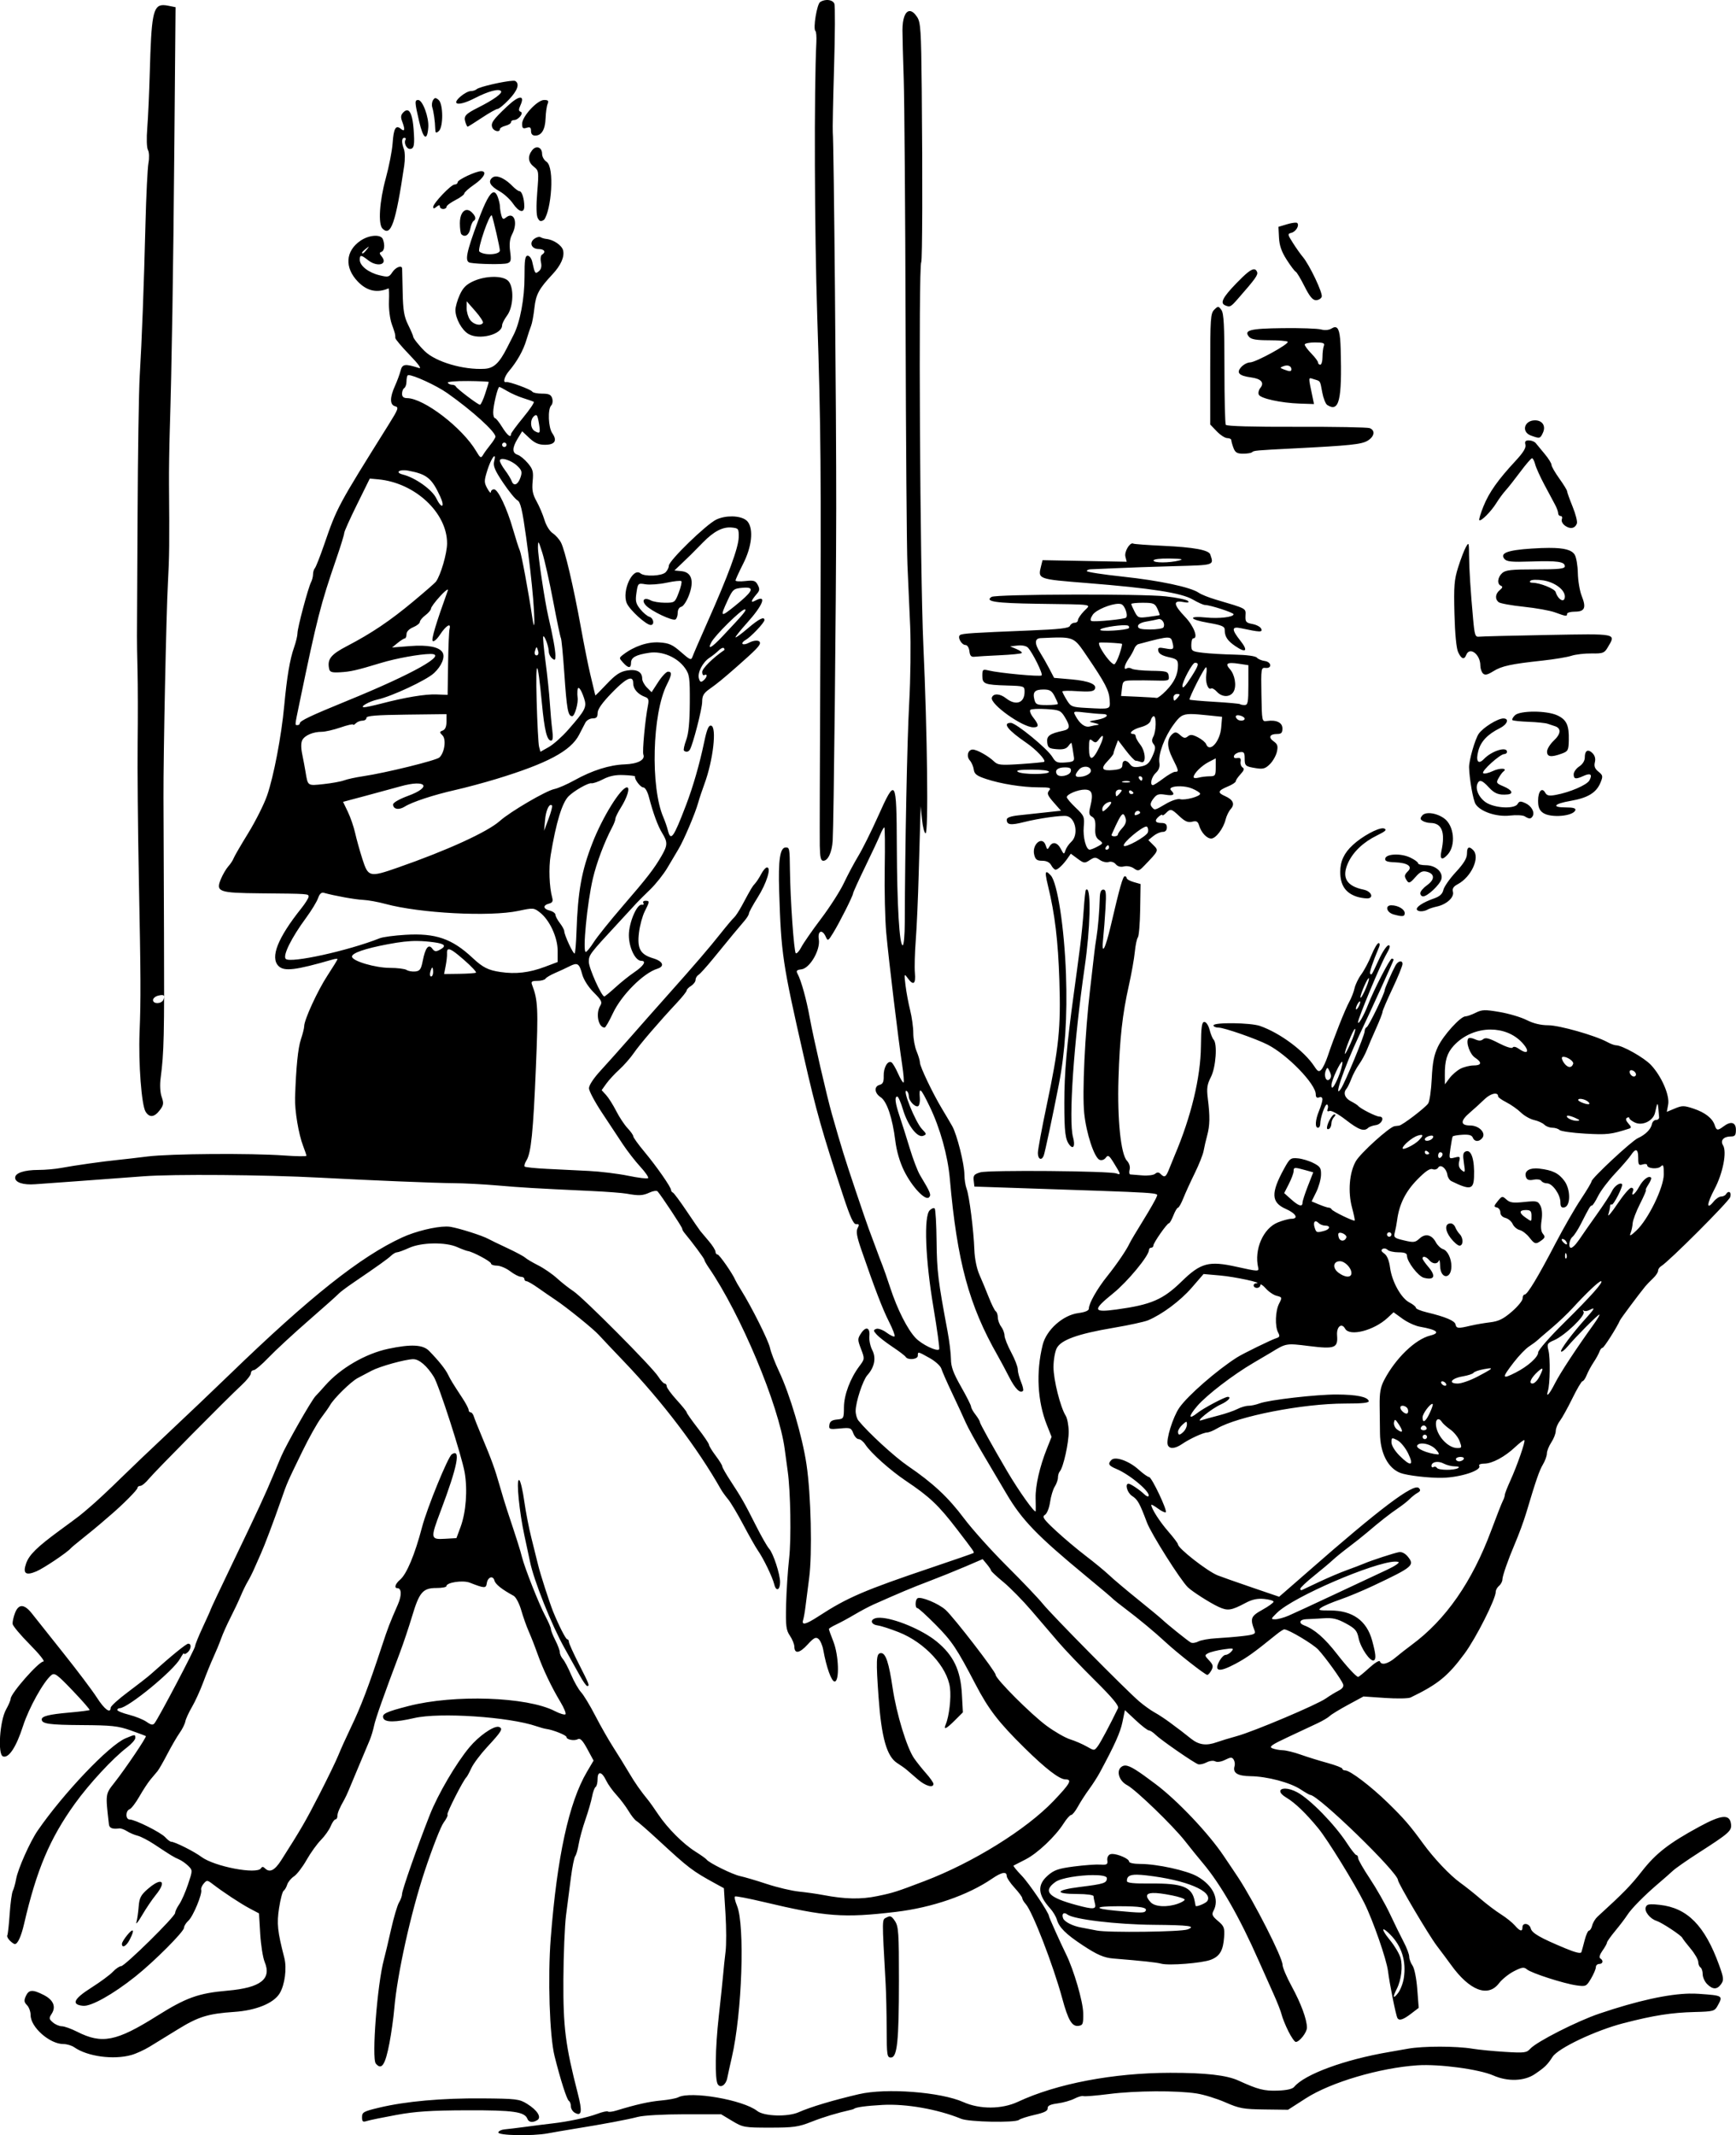 <?xml version="1.0" encoding="UTF-8"?>
<svg width="118.91mm" height="146.18mm" version="1.1" viewBox="0 0 118.91 146.18" xmlns="http://www.w3.org/2000/svg">
<g transform="translate(-55.476 -54.133)">
<path d="m112.09 54.134c-0.147 7e-3 -0.302 0.051-0.435 0.136-0.224 0.142-0.502 1.848-0.323 1.989 0.053 0.042 0.081 0.385 0.062 0.761-0.16 3.197-0.129 12.963 0.059 18.732 0.252 7.738 0.274 10.407 0.205 25.052-0.026 5.612-0.04 10.666-0.03 11.231 0.014 0.793 0.069 1.028 0.241 1.028 0.321 0 0.593-0.58 0.642-1.371 0.075-1.219 0.234-16.032 0.243-22.767 9e-3 -6.274-0.163-25.103-0.236-25.737-0.019-0.168 0.02-2.157 0.088-4.421s0.077-4.234 0.022-4.378c-0.068-0.176-0.292-0.267-0.537-0.255zm-45.429 0.35c-0.72-4e-3 -0.818 0.776-0.925 4.592-0.04 1.424-0.118 3.145-0.173 3.825-0.058 0.721-0.038 1.347 0.048 1.502 0.085 0.152 0.099 0.535 0.033 0.896-0.063 0.347-0.154 2.207-0.203 4.133-0.11 4.353-0.246 7.953-0.394 10.432-0.063 1.047-0.129 5.364-0.148 9.594-0.019 4.23-0.037 7.93-0.041 8.224-0.004 0.293 0.013 1.355 0.038 2.361 0.025 1.005 0.029 3.232 8e-3 4.949-0.02 1.717 0.016 5.863 0.082 9.213 0.134 6.878 0.141 8.315 0.051 10.584-0.085 2.138 0.133 5.007 0.413 5.454 0.269 0.428 0.607 0.385 0.989-0.127 0.245-0.328 0.261-0.458 0.112-0.886-0.106-0.303-0.134-0.814-0.071-1.291 0.23-1.757 0.257-2.918 0.229-10.003-0.016-4.062-0.032-8.208-0.035-9.213-0.011-2.933 0.19-12.621 0.305-14.696 0.097-1.766 0.107-2.698 0.073-6.777-0.007-0.838 0.017-2.482 0.053-3.655 0.137-4.43 0.237-10.656 0.315-19.662l0.081-9.307-0.492-0.099c-0.13-0.026-0.245-0.043-0.348-0.043zm51.153 0.408c-0.021-2e-3 -0.042-9.9e-4 -0.062 2e-3 -0.271 0.041-0.46 0.507-0.461 1.305-4.6e-4 0.41 0.039 1.91 0.087 3.334s0.106 9.065 0.128 16.98c0.022 7.915 0.079 15.248 0.127 16.295 0.048 1.047 0.132 2.932 0.186 4.188 0.054 1.256 0.025 3.621-0.066 5.254-0.142 2.553-0.288 9.809-0.303 15.039-2e-3 0.859-0.066 1.561-0.142 1.561-0.225 0-0.387-2.722-0.403-6.775-0.019-4.669-0.076-4.759-1.291-2.044-0.455 1.016-1.061 2.233-1.348 2.706-0.286 0.473-0.73 1.305-0.986 1.849-0.256 0.544-0.959 1.642-1.562 2.44-0.603 0.798-1.212 1.674-1.353 1.947-0.141 0.273-0.312 0.462-0.379 0.421-0.126-0.078-0.379-3.686-0.402-5.721-0.016-1.454-0.029-1.523-0.286-1.523-0.393 0-0.52 0.837-0.452 2.988 0.135 4.311 0.227 4.924 1.687 11.327 0.859 3.767 1.241 5.117 2.692 9.518 0.496 1.505 0.712 1.975 0.902 1.959 0.2-0.016 0.218 0.038 0.093 0.271-0.118 0.22-0.057 0.579 0.25 1.467 0.921 2.671 1.465 4.086 1.903 4.947 0.254 0.501 0.424 0.948 0.377 0.995-0.047 0.047-0.295-0.07-0.551-0.259-0.258-0.191-0.572-0.303-0.704-0.253-0.211 0.081-0.207 0.126 0.036 0.395 0.151 0.167 0.637 0.544 1.08 0.838s0.847 0.601 0.897 0.683c0.15 0.242 0.836 0.177 0.836-0.08 0-0.295-7e-3 -0.296 0.811 0.161 0.383 0.214 0.742 0.54 0.798 0.723 0.055 0.184 0.393 0.951 0.751 1.704s0.77 1.645 0.916 1.98c0.145 0.335 0.711 1.363 1.258 2.284 0.546 0.921 1.235 2.086 1.531 2.589 1.061 1.804 2.099 2.879 5.439 5.635 1.083 0.893 1.812 1.511 1.899 1.607 0.042 0.047 0.389 0.321 0.771 0.609 0.975 0.736 2.068 1.643 2.796 2.32 0.795 0.739 2.71 2.24 2.857 2.24 0.062 0 0.19-0.143 0.284-0.319 0.141-0.263 0.112-0.381-0.161-0.672-0.317-0.337-0.319-0.36-0.051-0.499 0.154-0.08 0.62-0.195 1.034-0.255 0.678-0.099 0.734-0.085 0.553 0.133-0.111 0.133-0.294 0.242-0.407 0.242s-0.313 0.207-0.443 0.46c-0.354 0.685 0.018 0.737 1.109 0.156 0.797-0.425 1.246-0.746 2.823-2.021 0.235-0.19 0.475-0.344 0.533-0.342 0.3 9e-3 1.986 1.015 2.33 1.391 0.516 0.563 1.577 2.038 1.695 2.356 0.062 0.168-0.038 0.313-0.315 0.454-0.224 0.114-0.612 0.352-0.863 0.529-0.605 0.427-4.933 2.258-6.092 2.576-0.503 0.138-1.119 0.325-1.371 0.416-0.727 0.262-1.236 0.193-1.779-0.243-0.278-0.223-0.574-0.456-0.658-0.517-0.084-0.062-0.426-0.318-0.761-0.569-0.335-0.251-0.816-0.568-1.068-0.704s-0.729-0.479-1.06-0.761c-0.906-0.774-5.97-5.898-6.604-6.682-0.305-0.377-1.415-1.542-2.466-2.589-1.052-1.047-2.368-2.512-2.926-3.256-1.08-1.442-2.126-2.417-3.849-3.591-0.905-0.617-2.718-2.281-3.386-3.108-0.105-0.13-0.189-0.427-0.188-0.661 3e-3 -0.604 0.496-2.106 0.802-2.444 0.488-0.54 0.615-1.178 0.338-1.712-0.137-0.265-0.227-0.693-0.201-0.952 0.062-0.604-0.237-0.707-0.571-0.197-0.242 0.369-0.242 0.434 1e-3 1.071 0.256 0.671 0.255 0.683-0.115 1.177-0.629 0.841-1.05 1.962-1.056 2.813-6e-3 0.773-0.018 0.793-0.479 0.838-0.347 0.034-0.485 0.132-0.519 0.367-0.043 0.298 9e-3 0.316 0.72 0.247 0.716-0.069 0.775-0.048 0.918 0.326 0.084 0.22 0.249 0.4 0.367 0.4s0.325 0.168 0.459 0.374c0.382 0.582 1.7 1.76 2.783 2.487 1.624 1.089 2.233 1.666 3.488 3.303 1.193 1.555 1.21 1.581 1.128 1.639-0.039 0.027-1.304 0.465-2.812 0.974-4.675 1.576-5.823 2.07-7.793 3.352-0.879 0.572-1.178 0.642-1.053 0.246 0.046-0.147 0.12-0.575 0.165-0.952 0.045-0.377 0.155-1.234 0.244-1.904 0.223-1.669 0.129-5.732-0.182-7.798-0.289-1.925-1.132-4.772-1.883-6.365-0.277-0.586-0.554-1.306-0.615-1.599-0.106-0.502-1.247-2.785-1.98-3.959-0.183-0.293-0.361-0.602-0.395-0.685-0.172-0.422-1.096-1.751-1.217-1.751-0.077 0-0.141-0.086-0.142-0.19-1e-3 -0.105-0.206-0.43-0.455-0.723-0.249-0.293-0.509-0.602-0.577-0.685-0.068-0.084-0.492-0.701-0.942-1.371-0.45-0.67-0.874-1.241-0.943-1.269-0.069-0.028-0.126-0.107-0.126-0.175 0-0.197-0.999-1.628-1.829-2.623-0.418-0.5-0.76-0.975-0.76-1.055 0-0.08-0.176-0.331-0.391-0.558-0.215-0.227-0.565-0.755-0.778-1.174-0.213-0.419-0.524-0.911-0.692-1.094l-0.305-0.333 0.316-0.443c0.174-0.244 0.575-0.68 0.893-0.968 0.318-0.289 0.763-0.796 0.991-1.128 0.414-0.603 1.704-2.107 2.957-3.447 0.366-0.392 0.666-0.769 0.666-0.839 0-0.07 0.137-0.212 0.305-0.317s0.305-0.289 0.305-0.41c0-0.121 0.089-0.274 0.199-0.341 0.109-0.067 0.562-0.567 1.006-1.112 1.22-1.495 1.779-2.17 2.131-2.574 0.175-0.201 0.319-0.434 0.319-0.517 0-0.083 0.269-0.577 0.598-1.098 0.612-0.968 0.951-2.055 0.641-2.055-0.091 0-0.268 0.199-0.394 0.443s-0.316 0.537-0.423 0.653c-0.197 0.214-0.234 0.276-0.89 1.493-0.203 0.377-0.449 0.754-0.547 0.838-0.097 0.084-0.509 0.57-0.914 1.081-0.821 1.035-1.784 2.155-3.712 4.315-0.715 0.801-1.841 2.074-2.501 2.828-0.661 0.754-1.566 1.767-2.012 2.252-0.489 0.531-0.808 1.015-0.803 1.218 0.005 0.185 0.399 0.927 0.876 1.648 0.477 0.721 1.125 1.7 1.439 2.175 0.315 0.475 0.856 1.171 1.202 1.547 0.347 0.376 0.587 0.728 0.533 0.781-0.053 0.053-0.663-0.02-1.355-0.162-0.692-0.143-1.909-0.292-2.704-0.332-0.796-0.04-2.091-0.104-2.877-0.142-0.787-0.038-1.47-0.109-1.517-0.156-0.048-0.048 7e-3 -0.237 0.121-0.42 0.318-0.509 0.463-1.941 0.649-6.418 0.166-3.98 0.138-4.562-0.265-5.609-0.084-0.218-0.018-0.267 0.362-0.267 0.255 0 0.505-0.067 0.556-0.148 0.05-0.082 0.346-0.257 0.656-0.39 0.311-0.133 0.759-0.341 0.997-0.462 0.544-0.277 0.662-0.201 0.866 0.557 0.098 0.364 0.416 0.863 0.788 1.234 0.53 0.53 0.597 0.666 0.449 0.904-0.331 0.529-0.137 1.502 0.298 1.502 0.059 0 0.315-0.443 0.568-0.984 0.579-1.238 2.082-2.745 3.033-3.041 0.538-0.168 0.402-0.513-0.282-0.718-0.881-0.264-1.101-0.663-0.967-1.758 0.059-0.486 0.236-1.138 0.393-1.449 0.346-0.685 0.348-0.73 0.047-0.73-0.131 0-0.194 0.07-0.141 0.156 0.053 0.086 0.007 0.137-0.104 0.114-0.335-0.07-0.888 1.23-0.888 2.084 6.09e-4 0.848 0.439 1.757 0.847 1.757 0.384 0 0.172 0.345-0.486 0.789-0.332 0.224-0.91 0.687-1.283 1.028-0.373 0.341-0.715 0.62-0.761 0.62-0.19 0-1.06-1.94-1.06-2.365 6.4e-5 -0.482 0.037-0.53 2.037-2.689 0.597-0.644 1.166-1.261 1.264-1.371 0.099-0.11 0.5-0.508 0.891-0.885 0.391-0.377 0.927-1.051 1.191-1.498 0.264-0.447 0.609-1.03 0.768-1.294 0.362-0.605 1.142-2.442 1.336-3.146 0.081-0.293 0.274-0.876 0.43-1.294 0.598-1.609 0.863-3.913 0.459-3.996-0.172-0.035-0.29 0.246-0.477 1.137-0.317 1.51-0.761 3.049-1.241 4.305-0.862 2.254-1.048 2.51-1.247 1.713-0.057-0.23-0.194-0.624-0.303-0.876-0.898-2.069-0.765-7.11 0.24-9.093 0.341-0.673 0.359-0.882 0.076-0.882-0.116 0-0.416 0.317-0.667 0.703l-0.457 0.703-0.322-0.322c-0.177-0.177-0.322-0.451-0.322-0.608 0-0.467-0.38-0.668-1.05-0.554-0.465 0.079-0.78 0.289-1.376 0.919-0.425 0.449-0.778 0.804-0.784 0.788-0.006-0.016-0.035-0.132-0.063-0.258-0.029-0.126-0.159-0.674-0.29-1.218-0.131-0.544-0.418-1.984-0.639-3.198-0.505-2.783-1.088-5.267-1.36-5.793-0.115-0.223-0.372-0.512-0.57-0.641-0.202-0.133-0.446-0.526-0.558-0.898-0.109-0.364-0.353-0.94-0.542-1.28-0.271-0.486-0.329-0.779-0.271-1.378 0.063-0.659 0.019-0.824-0.331-1.24-0.222-0.264-0.538-0.522-0.702-0.574-0.38-0.121-0.377-0.475 0.009-1.108l0.305-0.501 0.493 0.463c0.369 0.346 0.638 0.463 1.069 0.463 0.677 7.6e-4 0.858-0.282 0.504-0.788-0.277-0.395-0.326-1.655-0.075-1.907 0.092-0.092 0.122-0.311 0.066-0.487-0.08-0.252-0.226-0.32-0.692-0.32-0.324 0-0.629-0.063-0.677-0.141-0.095-0.153-1.611-0.704-1.796-0.652-0.226 0.062-0.108-0.385 0.198-0.744 0.555-0.653 0.986-1.417 1.194-2.118 0.112-0.377 0.26-0.822 0.329-0.99 0.069-0.168 0.17-0.716 0.225-1.218 0.102-0.927 0.306-1.308 1.236-2.303 0.579-0.619 0.839-1.207 0.729-1.646-0.086-0.344-0.655-0.73-1.149-0.78-0.135-0.014-0.313-0.067-0.396-0.118-0.083-0.051-0.275-2e-3 -0.426 0.109-0.373 0.273-0.188 0.702 0.302 0.702 0.394 0 0.514 0.207 0.224 0.386-0.089 0.055-0.121 0.286-0.07 0.518 0.062 0.28 0.015 0.482-0.142 0.612-0.255 0.212-0.275 0.183-0.455-0.64-0.05-0.23-0.191-0.419-0.313-0.419-0.177 0-0.22 0.283-0.217 1.44 4e-3 1.466-0.301 3.104-0.74 3.966-0.128 0.251-0.337 0.662-0.465 0.914-0.527 1.036-0.903 1.385-1.53 1.422-1.448 0.086-3.344-0.472-4.097-1.205-0.394-0.383-0.796-0.892-0.796-1.008 0-0.056-0.154-0.415-0.343-0.798-0.277-0.561-0.349-0.989-0.374-2.218-0.017-0.838-0.034-1.574-0.038-1.637-0.016-0.253-0.444-0.092-0.669 0.252-0.223 0.341-0.285 0.355-0.893 0.207-0.746-0.182-1.339-0.649-1.339-1.056 0-0.354 0.09-0.349 0.568 0.026 0.644 0.506 1.391 0.298 0.93-0.26-0.16-0.194-0.163-0.261-0.013-0.311 0.204-0.069 0.249-0.47 0.098-0.864-0.136-0.354-0.944-0.3-1.533 0.102-1.035 0.706-1.106 1.846-0.176 2.806 0.623 0.642 1.312 0.793 2.096 0.458 0.036-0.015 0.05 0.383 0.03 0.885-0.021 0.522 0.063 1.192 0.194 1.563 0.236 0.665 0.242 0.69 0.242 0.947 0 0.082 0.437 0.602 0.972 1.155 0.619 0.641 0.854 0.968 0.647 0.902-0.953-0.304-1.144-0.277-1.257 0.175-0.06 0.239-0.233 0.709-0.384 1.044-0.365 0.806-0.362 1.302 0.009 1.399 0.264 0.069 0.221 0.189-0.437 1.242-3.518 5.623-3.537 5.657-4.431 8.247-0.275 0.796-0.557 1.512-0.627 1.592-0.07 0.08-0.128 0.269-0.128 0.421 0 0.152-0.061 0.395-0.136 0.54-0.202 0.394-0.93 3.125-0.93 3.489 0 0.174-0.106 0.616-0.235 0.982-0.287 0.812-0.488 2.008-0.674 3.999-0.192 2.069-0.719 4.825-1.171 6.133-0.207 0.599-0.792 1.763-1.299 2.587-0.507 0.823-0.958 1.601-1.002 1.728-0.044 0.127-0.204 0.368-0.355 0.537-0.151 0.169-0.379 0.556-0.506 0.86-0.371 0.888-0.17 0.961 2.715 0.988 3.303 0.03 3.289 0.029 3.289 0.228 0 0.096-0.225 0.456-0.499 0.8-1.616 2.022-2.147 3.363-1.562 3.948 0.385 0.385 1.151 0.294 3.699-0.442 0.188-0.054 0.343-0.067 0.343-0.028s-0.307 0.538-0.681 1.109c-0.68 1.035-1.603 3.041-1.603 3.484 0 0.129-0.1 0.529-0.222 0.889-0.202 0.595-0.337 1.944-0.402 4-0.028 0.895 0.241 2.503 0.555 3.316 0.122 0.316 0.222 0.614 0.222 0.664 0 0.049-0.685 0.04-1.522-0.02-2.305-0.165-7.821-0.124-9.367 0.069-0.754 0.094-1.679 0.201-2.056 0.238-0.942 0.092-2.97 0.379-3.853 0.545-0.402 0.076-1.1 0.137-1.551 0.137-0.978 0-1.602 0.208-1.602 0.534 0 0.327 0.554 0.506 1.371 0.445 0.377-0.028 1.713-0.124 2.97-0.214 1.256-0.089 3.259-0.238 4.449-0.33 2.011-0.156 8.305-0.107 12.074 0.094 3.481 0.186 7.945 0.37 9.137 0.376 0.712 4e-3 2.083 0.075 3.046 0.159 1.683 0.146 2.443 0.191 6.472 0.38 1.005 0.047 2.067 0.129 2.361 0.181 0.848 0.152 1.114 0.139 1.579-0.078 0.24-0.112 0.486-0.146 0.548-0.076 0.269 0.308 1.681 2.443 1.681 2.542 0 0.061 0.069 0.193 0.154 0.294 0.54 0.646 1.369 1.766 1.369 1.849 0 0.054 0.128 0.284 0.284 0.511 2.194 3.187 4.821 9.451 5.217 12.443 0.078 0.586 0.171 1.272 0.207 1.523 0.194 1.354 0.248 4.63 0.097 5.965-0.093 0.823-0.186 2.251-0.208 3.172-0.034 1.453 9.1e-4 1.734 0.261 2.118 0.165 0.243 0.301 0.58 0.304 0.748 9e-3 0.514 0.354 0.461 0.905-0.141 0.431-0.471 0.565-0.54 0.749-0.387 0.123 0.102 0.27 0.44 0.326 0.751 0.218 1.204 0.564 2.165 0.778 2.165 0.344 0 0.287-1.793-0.087-2.741-0.168-0.425-0.305-0.808-0.305-0.851 0-0.043 0.223-0.182 0.495-0.308 0.272-0.126 0.838-0.433 1.256-0.68 0.419-0.248 1.001-0.557 1.294-0.688 1.794-0.799 2.655-1.161 3.807-1.597 0.712-0.27 1.831-0.721 2.487-1.002l1.192-0.512 0.288 0.345c0.158 0.19 0.289 0.388 0.292 0.44 3e-3 0.053 0.381 0.406 0.841 0.784s1.327 1.261 1.926 1.96c0.599 0.7 1.439 1.681 1.867 2.18 0.428 0.5 1.541 1.665 2.474 2.589 1.213 1.202 1.665 1.746 1.585 1.909-0.576 1.185-1.192 2.341-1.388 2.601-0.238 0.316-0.238 0.316-0.761 0.017-0.288-0.165-0.798-0.385-1.133-0.489s-1.06-0.521-1.612-0.927c-1.058-0.778-3.49-3.211-3.49-3.493 0-0.223-2.852-3.918-3.426-4.441-0.478-0.434-1.693-0.937-1.923-0.795-0.169 0.104-0.176 0.673-9e-3 0.673 0.069 0 0.628 0.508 1.243 1.129 1.124 1.134 1.456 1.631 2.736 4.085 0.896 1.718 1.583 2.61 3.359 4.358 1.456 1.434 2.394 2.154 2.805 2.154 0.48 0 0.323 0.282-0.817 1.476-1.871 1.959-5.517 4.222-8.842 5.488-1.932 0.736-2.136 0.801-3.238 1.028-1.121 0.232-2.202 0.21-3.691-0.074-0.419-0.08-1.168-0.187-1.666-0.237-0.497-0.051-1.491-0.285-2.208-0.522-0.717-0.237-1.541-0.479-1.831-0.54-0.515-0.107-2.139-0.91-2.291-1.132-0.042-0.061-0.383-0.304-0.758-0.54-0.842-0.528-1.905-1.591-2.554-2.553-0.269-0.4-0.558-0.811-0.642-0.914-0.575-0.704-0.928-1.206-1.361-1.938-0.272-0.461-0.759-1.249-1.082-1.751-0.323-0.503-0.875-1.473-1.228-2.156-0.352-0.683-0.788-1.403-0.968-1.599-0.18-0.196-0.486-0.734-0.681-1.194-0.195-0.461-0.449-0.946-0.566-1.078-0.116-0.132-0.212-0.341-0.212-0.463s-0.137-0.491-0.305-0.82c-0.168-0.329-0.305-0.676-0.305-0.771 0-0.095-0.171-0.496-0.381-0.89-0.441-0.83-1.407-3.272-1.603-4.05-0.121-0.482-0.319-1.109-1.014-3.198-0.125-0.377-0.354-1.131-0.509-1.675-0.327-1.15-0.555-1.779-1.216-3.35-0.264-0.628-0.517-1.262-0.562-1.409-0.045-0.147-0.142-0.267-0.216-0.267-0.074 0-0.135-0.073-0.135-0.163s-0.188-0.451-0.419-0.802c-0.7-1.068-0.798-1.229-0.993-1.624-0.188-0.381-0.642-0.949-1.299-1.621-0.418-0.428-1.236-0.469-2.794-0.139-1.56 0.331-3.281 1.331-4.317 2.51-0.252 0.287-0.549 0.612-0.659 0.723-0.283 0.284-2.026 3.346-2.371 4.165-0.158 0.375-0.373 0.888-0.478 1.139-0.625 1.496-1.092 2.502-2.881 6.223-0.8 1.664-1.455 3.05-1.455 3.081 0 0.03-0.24 0.567-0.533 1.194-0.293 0.626-0.533 1.218-0.533 1.315 0 0.178-2.5 4.929-2.778 5.28-0.116 0.147-0.239 0.126-0.551-0.093-0.221-0.155-0.762-0.373-1.201-0.484-0.44-0.111-0.8-0.258-0.8-0.326 0-0.068 0.072-0.123 0.16-0.123 0.558 0 3.684-2.562 4.142-3.394 0.147-0.266 0.267-0.425 0.267-0.354 0 0.072 0.103 0.045 0.228-0.059 0.266-0.22 0.305-0.609 0.062-0.609-0.143 0-1.145 0.816-2.562 2.086-0.205 0.184-0.908 0.732-1.56 1.218-0.653 0.486-1.188 0.969-1.19 1.074-0.008 0.434-0.42 0.133-0.955-0.699-0.314-0.488-1.342-1.851-2.284-3.03s-1.905-2.39-2.139-2.691c-0.536-0.69-0.931-0.708-1.18-0.052-0.104 0.272-0.176 0.606-0.161 0.742 0.015 0.136 0.547 0.77 1.182 1.409 0.635 0.639 1.052 1.162 0.927 1.162-0.316 0-2.235 2.179-2.242 2.546-2e-3 0.102-0.144 0.435-0.315 0.739-0.432 0.77-0.586 3.068-0.215 3.211 0.393 0.151 0.909-0.629 1.376-2.08 0.399-1.237 1.404-3.042 1.938-3.481 0.222-0.183 0.393-0.059 1.465 1.062 0.667 0.697 1.187 1.294 1.156 1.325-0.032 0.032-0.662 0.111-1.401 0.176-1.38 0.122-1.877 0.246-1.877 0.468 0 0.301 0.516 0.374 2.741 0.388 2.049 0.012 2.491 0.06 3.35 0.363 0.544 0.192 1.013 0.369 1.041 0.392 0.068 0.057-1.401 2.233-2.147 3.18-0.631 0.801-0.625 0.75-0.382 2.865 0.029 0.252 0.245 0.337 0.701 0.275 0.111-0.015 0.351 0.069 0.533 0.186 0.182 0.118 0.51 0.258 0.729 0.312 0.219 0.054 0.736 0.322 1.148 0.595 1.163 0.771 1.323 0.868 1.683 1.024 0.185 0.08 0.473 0.282 0.64 0.449 0.303 0.303 0.303 0.305-0.017 1.262-0.176 0.528-0.446 1.141-0.601 1.363-0.155 0.222-0.282 0.49-0.282 0.595 0 0.253-3.448 3.646-3.705 3.646-0.111 0-0.362 0.172-0.559 0.381-0.197 0.21-0.863 0.701-1.48 1.092-1.212 0.768-1.389 1.157-0.563 1.238 0.552 0.054 2.038-0.777 3.572-1.996 1.301-1.034 3.345-3.082 3.345-3.35 0-0.116 0.136-0.334 0.302-0.484 0.322-0.292 0.964-1.841 0.874-2.111-0.03-0.089 0.048-0.281 0.172-0.426 0.214-0.25 0.247-0.248 0.619 0.037 0.738 0.566 1.915 1.341 2.542 1.672l0.626 0.331 0.083 1.398c0.046 0.769 0.183 1.636 0.304 1.926 0.49 1.172-0.276 1.766-2.528 1.964-2.02 0.177-2.838 0.471-4.872 1.748-2.764 1.735-3.746 1.927-5.449 1.064-0.405-0.205-0.874-0.373-1.043-0.373-0.169 0-0.444-0.117-0.611-0.26-0.271-0.232-0.28-0.295-0.087-0.59 0.317-0.484 0.121-0.952-0.54-1.289-0.766-0.391-1.024-0.375-1.228 0.074-0.136 0.299-0.121 0.42 0.079 0.62 0.137 0.137 0.249 0.447 0.249 0.689 0 0.823 1.308 1.974 2.243 1.974 0.237 0 0.573 0.1 0.747 0.222 0.899 0.63 2.681 0.871 3.91 0.529 0.319-0.088 0.882-0.345 1.251-0.57 0.369-0.225 1.239-0.759 1.933-1.187 1.411-0.869 2.07-1.073 3.874-1.195 1.486-0.101 2.689-0.592 3.099-1.267 0.355-0.583 0.504-1.722 0.319-2.438-0.468-1.814-0.524-2.338-0.357-3.413 0.092-0.595 0.232-1.123 0.31-1.173 0.078-0.051 0.189-0.24 0.245-0.421 0.056-0.181 0.265-0.435 0.463-0.565 0.198-0.13 0.585-0.633 0.86-1.118 0.275-0.485 0.718-1.102 0.984-1.371 0.266-0.269 0.57-0.697 0.675-0.952 0.105-0.254 0.252-0.463 0.325-0.463 0.074 0 0.134-0.104 0.134-0.231 0-0.21 0.13-0.519 0.481-1.14 0.071-0.126 0.199-0.4 0.285-0.609 0.086-0.209 0.401-0.963 0.701-1.675 0.3-0.712 0.631-1.5 0.737-1.752 0.106-0.252 0.242-0.697 0.302-0.99 0.101-0.489 0.667-2.091 1.776-5.025 0.237-0.628 0.613-1.751 0.836-2.494 0.49-1.638 0.735-1.922 1.659-1.922 0.377 0 0.685-0.056 0.685-0.125 0-0.256 1.125-0.426 1.599-0.242 1.019 0.397 1.116 0.401 1.169 0.043 0.063-0.43 0.427-0.559 0.525-0.185 0.067 0.255 0.503 0.601 1.313 1.042 0.156 0.085 0.387 0.523 0.522 0.99 0.133 0.461 0.364 1.112 0.513 1.447s0.418 1.02 0.596 1.523c0.379 1.065 0.962 2.289 1.582 3.32 0.242 0.402 0.394 0.777 0.338 0.833-0.056 0.056-0.39-0.046-0.741-0.226-1.9-0.976-6.88-1.145-10.005-0.341-1.565 0.403-1.843 0.537-1.729 0.833 0.113 0.294 0.824 0.291 2.116-9e-3 1.734-0.402 6.505-0.083 8.37 0.56 0.251 0.087 0.56 0.171 0.685 0.187 0.447 0.058 1.371 0.428 1.371 0.548 0 0.185 0.536 0.287 0.783 0.15 0.159-0.089 0.33 0.089 0.646 0.673l0.429 0.794-0.452 0.767c-1.238 2.1-2.048 5.819-2.482 11.405-0.209 2.687-0.079 6.697 0.262 8.058 0.406 1.624 0.84 2.981 0.982 3.068 0.076 0.047 0.137 0.215 0.137 0.373s0.12 0.356 0.267 0.438c0.472 0.266 0.526-0.072 0.211-1.297-0.854-3.318-1.01-4.55-0.992-7.823 0.009-1.717 0.092-3.704 0.184-4.416s0.242-1.875 0.334-2.584c0.092-0.709 0.224-1.36 0.293-1.447 0.069-0.086 0.176-0.459 0.237-0.827 0.061-0.368 0.268-1.122 0.461-1.675 0.193-0.553 0.398-1.263 0.457-1.578 0.059-0.315 0.168-0.611 0.242-0.656 0.074-0.046 0.135-0.291 0.135-0.544 0-0.571 0.296-0.517 0.59 0.109 0.115 0.245 0.43 0.685 0.7 0.979 0.27 0.293 0.644 0.79 0.831 1.103 0.187 0.314 0.432 0.622 0.545 0.685 0.113 0.063 0.81 0.673 1.549 1.356 2.044 1.886 2.278 2.063 3.88 2.939l0.556 0.304 0.109 1.752c0.06 0.964 0.063 2.126 6e-3 2.583-0.057 0.457-0.131 1.161-0.165 1.565-0.034 0.404-0.169 1.693-0.3 2.866-0.245 2.184-0.277 4.321-0.071 4.654 0.183 0.296 0.557 0.056 0.65-0.416 0.046-0.237 0.188-0.879 0.315-1.427 0.702-3.037 0.906-9.057 0.351-10.385-0.13-0.311-0.189-0.594-0.131-0.627 0.058-0.034 0.927 0.134 1.933 0.372 4.315 1.024 5.481 1.112 9.079 0.685 2.484-0.295 4.934-1.14 6.59-2.273 0.66-0.452 1.007-0.516 1.007-0.185 0 0.121 0.24 0.481 0.532 0.8 0.293 0.319 0.533 0.643 0.533 0.72 4.5e-4 0.077 0.106 0.256 0.234 0.398 0.464 0.512 1.884 4.179 2.505 6.467 0.406 1.497 0.669 1.939 1.116 1.875 0.299-0.043 0.332-0.134 0.318-0.885-0.015-0.794-0.65-2.964-1.181-4.036-0.365-0.736-1.164-2.514-1.164-2.59 0-0.233-1.351-2.237-1.871-2.775-0.342-0.354-0.593-0.663-0.556-0.685 0.037-0.023 0.404-0.211 0.816-0.419 0.818-0.412 2.051-1.577 2.623-2.478 0.199-0.314 0.429-0.571 0.51-0.571s0.288-0.257 0.46-0.571c0.172-0.314 0.514-0.845 0.76-1.18 0.246-0.335 0.577-0.849 0.735-1.142 1.034-1.917 1.407-2.749 1.556-3.467l0.169-0.815 0.742 0.694c0.408 0.382 0.814 0.694 0.901 0.694 0.087 0 0.292 0.133 0.454 0.295 0.347 0.347 2.621 1.92 2.918 2.02 0.113 0.037 0.373-0.019 0.579-0.126 0.214-0.111 0.468-0.141 0.594-0.07 0.13 0.072 0.408 0.03 0.675-0.104 0.384-0.192 0.475-0.194 0.586-0.017 0.072 0.115 0.101 0.313 0.063 0.438-0.143 0.473 0.191 0.685 1.099 0.698 1.137 0.016 2.707 0.432 3.428 0.907 0.312 0.206 0.607 0.374 0.654 0.374 0.547 0 6.012 5.305 6.012 5.835 0 0.206 2.11 3.772 2.658 4.492 0.339 0.445 0.772 1.028 0.964 1.294 1.273 1.774 2.539 2.266 3.293 1.278 0.21-0.275 0.674-0.649 1.032-0.83 0.546-0.278 0.686-0.298 0.882-0.127 0.294 0.256 2.539 0.98 3.409 1.099 0.631 0.086 0.669 0.068 0.986-0.469 0.181-0.307 0.33-0.658 0.33-0.779s0.103-0.22 0.228-0.22c0.26 0 0.306-0.239 0.073-0.382-0.096-0.059-0.037-0.261 0.152-0.528 0.169-0.237 0.307-0.485 0.307-0.551 0-0.065 0.259-0.432 0.576-0.814 0.317-0.382 0.684-0.866 0.817-1.076 0.277-0.436 1.172-1.343 2.134-2.161 0.364-0.309 0.81-0.701 0.992-0.871 0.182-0.17 0.97-0.719 1.751-1.221 2.105-1.352 2.282-1.508 2.228-1.966-0.083-0.705-0.638-0.661-2.172 0.173-2.085 1.133-2.969 1.819-3.939 3.059-0.761 0.973-1.255 1.478-3.039 3.107-0.149 0.136-0.311 0.405-0.359 0.597-0.048 0.192-0.146 0.349-0.217 0.349-0.071 0-0.205 0.291-0.296 0.647-0.091 0.356-0.192 0.727-0.225 0.825-0.04 0.121-0.391 0.04-1.097-0.253-1.727-0.717-2.289-1.04-2.374-1.365-0.093-0.357-0.567-0.425-0.567-0.082 0 0.325-0.171 0.283-0.528-0.128-0.17-0.196-0.596-0.537-0.946-0.757-0.35-0.22-0.978-0.694-1.394-1.052-0.416-0.358-1.044-0.857-1.394-1.109-0.705-0.506-1.797-1.658-2.543-2.683-0.906-1.245-1.327-1.731-2.424-2.799-1.162-1.131-2.58-2.208-2.909-2.208-0.109 0-0.198-0.052-0.198-0.116s-0.463-0.243-1.028-0.398c-0.565-0.155-1.39-0.411-1.833-0.569-0.443-0.158-0.991-0.292-1.218-0.298-0.227-6e-3 -0.55-0.066-0.718-0.134-0.251-0.101-0.062-0.237 1.066-0.764 0.754-0.353 1.664-0.779 2.023-0.948s0.739-0.393 0.844-0.499c0.106-0.106 0.669-0.449 1.251-0.764l1.059-0.573 1.476 0.101c0.812 0.056 1.6 0.042 1.751-0.031 1.872-0.904 2.551-1.456 3.694-3.002 0.789-1.067 2.139-3.742 2.139-4.236 0-0.121 0.103-0.305 0.228-0.409 0.126-0.104 0.228-0.301 0.228-0.437 8e-5 -0.233 0.391-1.354 0.829-2.38 0.297-0.695 0.636-1.615 0.813-2.208 0.652-2.189 0.889-2.875 1.129-3.274 0.151-0.251 0.275-0.594 0.276-0.761 9.1e-4 -0.168 0.138-0.51 0.304-0.761 0.166-0.251 0.303-0.602 0.304-0.779 6.1e-4 -0.177 0.126-0.486 0.279-0.685 0.153-0.2 0.538-0.894 0.856-1.543 0.318-0.649 0.631-1.18 0.697-1.18 0.066 0 0.195-0.188 0.287-0.419 0.092-0.23 0.305-0.624 0.474-0.876 0.168-0.251 0.348-0.577 0.398-0.723 0.051-0.147 0.146-0.267 0.212-0.267 0.098 0 0.986-1.399 1.195-1.881 0.053-0.124 1.311-1.81 1.727-2.317 0.108-0.132 0.351-0.384 0.54-0.561 0.188-0.177 0.343-0.408 0.343-0.515 0-0.106 0.095-0.248 0.21-0.315 0.508-0.295 4.635-4.42 4.73-4.729 0.106-0.344-0.113-0.485-0.295-0.19-0.052 0.084-0.199 0.152-0.327 0.152s-0.358 0.154-0.511 0.343c-0.51 0.629-0.479 0.161 0.057-0.848 0.578-1.089 0.863-2.557 0.585-3.004-0.205-0.328 0.038-0.603 0.532-0.603 0.288 0 0.35-0.082 0.35-0.457 0-0.519-0.344-0.614-0.847-0.233-0.396 0.3-0.486 0.288-0.602-0.076-0.151-0.477-0.661-0.877-1.456-1.141-0.65-0.216-0.78-0.217-1.276-9e-3l-0.553 0.231 0.093-0.498c0.118-0.627-0.444-1.925-1.17-2.705-0.475-0.51-1.975-1.355-2.406-1.355-0.104 0-0.372-0.1-0.594-0.222-0.813-0.446-3.285-1.149-4.047-1.149-0.507-4.6e-4 -1.014-0.123-1.471-0.355-0.384-0.195-1.216-0.443-1.85-0.551-1.017-0.174-1.21-0.168-1.647 0.05-0.273 0.136-0.586 0.247-0.697 0.247-0.339 0-1.503 1.28-1.883 2.07-0.274 0.571-0.375 1.088-0.428 2.194-0.038 0.796-0.148 1.561-0.245 1.7-0.212 0.305-1.769 1.491-1.99 1.516-0.086 0.01-0.225 0.027-0.309 0.038-0.353 0.048-2.352 1.856-2.662 2.409-0.44 0.782-0.544 2.09-0.253 3.17 0.124 0.461 0.205 0.858 0.181 0.882-0.069 0.069-1.522-0.638-1.58-0.768-0.028-0.063-0.116-0.114-0.195-0.114-0.08 0-0.377-0.097-0.66-0.215l-0.515-0.215 0.314-0.634c0.173-0.349 0.321-0.877 0.33-1.175 0.014-0.471-0.052-0.576-0.517-0.815-0.293-0.151-0.772-0.296-1.065-0.323-0.498-0.046-0.559-6.1e-4 -0.95 0.713-0.913 1.663-0.885 2.308 0.119 2.749 0.698 0.307 0.904 0.677 0.376 0.677-0.166 0-0.579 0.111-0.918 0.247-1.007 0.403-1.64 1.861-1.347 3.103 0.062 0.265-0.02 0.261-1.469-0.062-1.909-0.425-2.465-0.278-3.775 1-1.278 1.248-2.088 1.596-4.463 1.921-1.627 0.222-1.66 0.05-0.217-1.116 0.974-0.787 2.439-2.559 2.439-2.95 0-0.09 0.069-0.163 0.152-0.163 0.084 0 0.152-0.067 0.152-0.148 0-0.185 0.938-1.527 1.067-1.527 0.052 0 0.189-0.24 0.304-0.533 0.115-0.293 0.257-0.533 0.316-0.533 0.059 0 0.223-0.291 0.365-0.647 0.142-0.356 0.493-1.127 0.782-1.713 0.288-0.586 0.561-1.272 0.606-1.523 0.045-0.251 0.155-0.731 0.246-1.066 0.186-0.688 0.196-1.295 0.043-2.524-0.088-0.702-0.05-0.958 0.215-1.479 0.338-0.663 0.452-2.273 0.181-2.553-0.077-0.08-0.201-0.385-0.276-0.678-0.076-0.299-0.232-0.533-0.355-0.533-0.176 0-0.222 0.329-0.237 1.675-0.022 2.121-0.672 4.819-1.798 7.462-0.107 0.251-0.282 0.68-0.388 0.952-0.21 0.536-0.306 0.59-0.577 0.319-0.128-0.128-0.231-0.131-0.377-0.01-0.11 0.091-0.507 0.14-0.882 0.108-0.375-0.032-0.741-0.062-0.814-0.066-0.073-4e-3 -0.094-0.152-0.048-0.329 0.051-0.195-0.022-0.436-0.186-0.612-0.418-0.448-0.664-2.842-0.577-5.615 0.086-2.773 0.269-4.41 0.714-6.396 0.178-0.796 0.361-1.824 0.405-2.284 0.045-0.461 0.139-0.908 0.21-0.995 0.071-0.086 0.142-0.943 0.157-1.903l0.028-1.746-0.476-0.137c-0.262-0.075-0.476-0.195-0.476-0.267 0-0.072-0.058-0.13-0.13-0.13-0.132 0-0.345 0.75-0.951 3.35-0.394 1.688-0.663 2.151-0.531 0.914 0.049-0.461 0.122-1.403 0.162-2.094 0.06-1.039 0.033-1.256-0.153-1.256-0.156 0-0.229 0.176-0.24 0.571-0.025 0.913-0.12 2.045-0.228 2.703-0.055 0.335-0.122 0.815-0.148 1.066-0.026 0.251-0.157 1.382-0.289 2.513-0.352 2.993-0.545 7.05-0.402 8.452 0.141 1.388 0.693 3.057 1.057 3.197 0.141 0.054 0.321-9e-3 0.422-0.147 0.153-0.209 0.225-0.163 0.534 0.334 0.5 0.805 0.517 0.867 0.202 0.746-0.459-0.176-8.768-0.246-9.328-0.079-0.43 0.128-0.497 0.212-0.457 0.563l0.048 0.412 2.817 0.095c10.387 0.349 9.759 0.31 9.667 0.602-0.047 0.148-0.46 0.875-0.918 1.614-0.458 0.739-0.878 1.447-0.935 1.573-0.192 0.428-0.884 1.445-1.532 2.252-0.687 0.855-1.257 1.859-1.257 2.215 0 0.141-0.248 0.248-0.727 0.311-1.052 0.139-2.182 1.147-2.437 2.172-0.466 1.869-0.36 3.87 0.291 5.5l0.319 0.8-0.319 0.8c-0.495 1.239-0.795 2.553-0.775 3.388 0.01 0.419 0.013 0.823 6e-3 0.898-0.021 0.217-1.144-1.353-1.951-2.725-1.008-1.716-1.87-3.268-1.873-3.373-2e-3 -0.071-0.138-0.301-0.301-0.51-0.164-0.209-0.3-0.455-0.301-0.545-2e-3 -0.09-0.312-0.706-0.689-1.367-0.528-0.927-0.687-1.361-0.691-1.891-3e-3 -0.379-0.108-1.237-0.234-1.907-0.645-3.438-0.727-4.106-0.749-6.128-0.013-1.192-0.072-2.216-0.131-2.275-0.059-0.059-0.213-2e-3 -0.342 0.128-0.41 0.41-0.297 3.352 0.255 6.63 0.26 1.545 0.437 2.844 0.394 2.888-0.163 0.163-1.183-0.33-1.611-0.778-0.559-0.585-1.254-1.957-1.738-3.434-0.206-0.628-0.445-1.313-0.53-1.523-0.086-0.209-0.305-0.792-0.488-1.294-0.183-0.503-0.387-1.051-0.454-1.218-0.067-0.168-0.479-1.367-0.915-2.665-0.734-2.183-0.952-2.886-1.605-5.178-0.357-1.251-1.274-5.237-1.524-6.619-0.224-1.244-0.586-2.547-0.834-3.003-0.113-0.208-0.063-0.266 0.265-0.305 0.575-0.068 1.307-1.324 1.192-2.046-0.095-0.598 0.232-0.727 0.474-0.186 0.139 0.313 0.164 0.3 0.512-0.267 0.443-0.721 1.351-2.525 1.361-2.703 4e-3 -0.071 0.378-0.893 0.831-1.827 0.454-0.934 0.916-1.922 1.027-2.194 0.111-0.272 0.237-0.495 0.28-0.495 0.042-8e-5 0.055 1.251 0.029 2.779s0.021 3.533 0.105 4.454c0.172 1.887 0.831 7.339 1.091 9.037 0.094 0.615 0.137 1.151 0.096 1.193-0.042 0.042-0.21-0.23-0.375-0.603-0.165-0.373-0.369-0.721-0.452-0.772-0.255-0.158-0.552 0.354-0.536 0.924 0.012 0.408-0.055 0.556-0.275 0.614-0.4 0.105-0.364 0.566 0.066 0.847 0.428 0.28 0.808 1.41 1.004 2.98 0.089 0.712 0.308 1.463 0.6 2.056 0.54 1.096 1.456 2.072 1.709 1.819 0.167-0.167 0.106-0.319-0.619-1.525-0.161-0.268-0.475-1.091-0.698-1.827s-0.534-1.721-0.692-2.188c-0.308-0.908-0.363-1.361-0.164-1.361 0.068 0 0.244 0.402 0.391 0.894 0.326 1.087 0.985 1.947 1.378 1.796 0.249-0.096 0.243-0.131-0.074-0.46-0.456-0.474-1.401-2.823-1.047-2.605 0.078 0.048 0.142 0.21 0.142 0.36 0 0.355 0.541 0.857 0.681 0.631 0.056-0.091 0.089-0.318 0.074-0.505-0.066-0.816 0.051-0.717 0.675 0.573 0.714 1.476 1.24 3.364 1.38 4.949 0.499 5.67 1.307 8.653 3.279 12.107 0.191 0.335 0.545 0.996 0.786 1.469 0.41 0.803 0.747 1.137 0.947 0.938 0.047-0.047-0.015-0.324-0.137-0.617-0.122-0.293-0.222-0.678-0.222-0.856s-0.203-0.701-0.451-1.162c-0.248-0.461-0.453-0.979-0.457-1.151-3e-3 -0.172-0.107-0.447-0.23-0.609-0.123-0.163-0.226-0.446-0.228-0.629-3e-3 -0.184-0.065-0.371-0.138-0.416-0.073-0.045-0.29-0.478-0.48-0.961-0.191-0.483-0.483-1.187-0.65-1.564-0.178-0.404-0.317-1.092-0.339-1.675-0.05-1.363-0.347-3.706-0.53-4.189-0.084-0.22-0.152-0.658-0.152-0.974 0-0.716-0.51-2.745-0.834-3.318-0.133-0.235-0.448-0.77-0.701-1.189-0.634-1.053-1.511-2.887-1.511-3.162 0-0.125-0.103-0.474-0.228-0.774-0.126-0.301-0.228-0.864-0.228-1.253 0-0.388-0.097-1.093-0.216-1.566-0.119-0.473-0.261-1.236-0.317-1.697-0.098-0.803-0.091-0.824 0.148-0.495 0.391 0.536 0.564 0.416 0.496-0.347-0.034-0.379-7e-3 -1.39 0.059-2.246 0.067-0.856 0.158-2.928 0.203-4.603 0.045-1.675 0.094-3.388 0.109-3.807l0.027-0.761 0.089 0.902c0.049 0.496 0.157 0.925 0.241 0.952 0.207 0.068 0.126-6.838-0.15-12.895-0.228-4.988-0.343-25.889-0.145-26.21 0.079-0.128 0.096-5.796 0.035-11.869-0.04-4.003-0.075-4.545-0.315-4.911-0.173-0.264-0.342-0.396-0.49-0.408zm-27.2 4.77c-0.554 0.018-2.294 0.405-2.49 0.579-0.08 0.071-0.264 0.129-0.41 0.129-0.146 0-0.458 0.166-0.693 0.37-0.691 0.598-0.098 0.667 0.974 0.114 0.929-0.48 1.678-0.677 1.803-0.475 0.093 0.15-0.527 0.593-1.556 1.111-0.901 0.454-1.02 0.591-0.886 1.014 0.053 0.167 0.121 0.303 0.151 0.303 0.03 0 0.468-0.274 0.972-0.609 0.504-0.335 0.992-0.609 1.083-0.609 0.091 0 0.437-0.285 0.769-0.634 0.598-0.628 0.754-1.082 0.441-1.276-0.023-0.014-0.078-0.019-0.157-0.017zm0.487 1.155c-0.163 0.01-0.469 0.205-0.871 0.583-0.984 0.924-1.151 1.159-1.034 1.463 0.099 0.258 0.52 0.349 0.52 0.112 0-0.075 0.171-0.179 0.381-0.231 0.209-0.053 0.381-0.163 0.381-0.245 0-0.082 0.094-0.149 0.21-0.149 0.302 0 0.684-0.487 0.445-0.568-0.138-0.046-0.141-0.153-0.012-0.436 0.166-0.363 0.144-0.538-0.019-0.529zm-5.806 0.032c-0.055 3e-3 -0.1 0.049-0.157 0.14-0.075 0.12-0.1 0.339-0.054 0.486 0.099 0.319 0.19 0.967 0.204 1.465 0.009 0.304 0.047 0.331 0.239 0.172 0.323-0.268 0.315-1.871-0.012-2.142-0.099-0.083-0.165-0.123-0.221-0.12zm-1.174 0.13c-0.25 0-0.244 0.139 0.067 1.476 0.281 1.209 0.55 1.38 0.624 0.397 0.051-0.686-0.387-1.873-0.691-1.873zm8.622 0c-0.465 0-1.504 1.125-1.504 1.629 0 0.302 0.057 0.354 0.305 0.275 0.238-0.075 0.305-0.027 0.305 0.218 0 0.206 0.098 0.315 0.286 0.315 0.439 0 0.684-0.411 0.712-1.193 0.014-0.391 0.077-0.83 0.139-0.977 0.089-0.21 0.038-0.267-0.242-0.267zm-9.382 0.706c-0.076-2e-3 -0.161 0.043-0.254 0.137-0.177 0.177-0.198 0.328-0.087 0.619 0.215 0.565 0.185 0.739-0.088 0.512-0.348-0.289-0.493-0.034-0.564 0.995-0.035 0.503-0.246 1.583-0.47 2.401-0.429 1.567-0.531 3.126-0.224 3.432 0.578 0.578 0.904-0.365 1.49-4.31 0.062-0.419 0.054-0.92-0.018-1.114-0.178-0.475-0.166-0.79 0.029-0.79 0.089 0 0.123 0.062 0.076 0.139-0.128 0.207 0.072 0.623 0.3 0.623 0.291 0 0.34-0.265 0.254-1.367-0.066-0.842-0.216-1.272-0.444-1.277zm8.899 2.535c-0.113 3e-3 -0.235 0.068-0.339 0.204-0.316 0.418-0.273 0.814 0.123 1.125 0.337 0.265 0.345 0.325 0.23 1.749-0.076 0.94-0.063 1.579 0.036 1.764 0.127 0.237 0.206 0.258 0.435 0.115 0.49-0.653 0.735-3.57 0.168-3.969-0.168-0.105-0.305-0.347-0.305-0.539 0-0.289-0.161-0.454-0.349-0.449zm-3.826 1.632c-0.36 0-1.611 0.587-1.611 0.756 0 0.087-0.094 0.158-0.209 0.158-0.244 0-1.466 1.282-1.466 1.538 0 0.124 0.066 0.12 0.228-0.015 0.158-0.131 0.228-0.137 0.228-0.019 0 0.094 0.103 0.171 0.228 0.171 0.126 0 0.228-0.067 0.228-0.149 0-0.082 0.274-0.289 0.609-0.46 0.335-0.171 0.609-0.375 0.609-0.453 0-0.078 0.308-0.354 0.685-0.613 0.669-0.46 0.902-0.914 0.469-0.914zm1.016 0.364c-0.1-3e-4 -0.186 0.026-0.253 0.081-0.315 0.261-0.151 0.568 0.499 0.933 0.307 0.172 0.719 0.549 0.917 0.838 0.411 0.6 0.778 0.686 0.775 0.182-0.003-0.513-0.167-1.028-0.328-1.028-0.078 0-0.293-0.155-0.477-0.345-0.409-0.42-0.835-0.661-1.135-0.662zm-0.131 1.084c-0.013-2e-3 -0.027-2e-3 -0.041 3.1e-4 -0.244 0.035-0.572 0.657-1.055 1.954-0.818 2.197-0.932 2.793-0.545 2.866 0.551 0.103 2.256 0.129 2.543 0.038 0.254-0.081 0.28-0.189 0.197-0.816-0.067-0.508-0.027-0.855 0.134-1.165 0.43-0.825 0.129-1.61-0.437-1.14-0.163 0.136-0.228 0.098-0.301-0.173-0.051-0.19-0.093-0.461-0.095-0.603-0.001-0.141-0.07-0.435-0.153-0.653-0.073-0.191-0.153-0.295-0.247-0.308zm-1.892 1.21c-0.257 0.026-0.452 0.365-0.452 0.901 0 0.36 0.046 0.7 0.101 0.756 0.237 0.237 0.522 0.069 0.607-0.359 0.051-0.253 0.152-0.497 0.225-0.542 0.197-0.122 0.161-0.318-0.106-0.586-0.129-0.129-0.259-0.183-0.375-0.171zm1.716 0.366c0.011-2e-3 0.02 5e-3 0.026 0.022 0.118 0.319 0.542 2.171 0.545 2.381 4e-3 0.304-1.1 0.359-1.408 0.07-0.064-0.06 0.086-0.687 0.331-1.394 0.223-0.64 0.426-1.068 0.505-1.079zm55.105 0.501c-0.125-6e-3 -0.361 0.033-0.607 0.107l-0.596 0.179 0.038 0.746c0.027 0.536 0.176 0.961 0.529 1.511 0.27 0.421 0.547 0.787 0.615 0.813 0.068 0.026 0.338 0.476 0.601 0.999 0.349 0.695 0.561 0.952 0.785 0.952 0.169 0 0.347-0.104 0.396-0.231 0.092-0.239-0.84-2.199-1.301-2.738-0.143-0.168-0.442-0.589-0.663-0.936-0.383-0.602-0.389-0.635-0.107-0.709 0.307-0.08 0.557-0.506 0.393-0.67-0.013-0.013-0.042-0.02-0.084-0.022zm-63.517 1.652c0.008 8e-3 -0.038 0.07-0.133 0.19-0.199 0.254-0.324 0.334-0.324 0.209 0-0.032 0.12-0.152 0.267-0.267 0.121-0.095 0.182-0.141 0.19-0.133zm60.646 1.54c-0.209-6e-3 -0.569 0.29-1.22 0.963-0.933 0.965-1.13 1.358-0.756 1.509 0.333 0.134 0.373 0.112 0.896-0.485 1.169-1.335 1.361-1.604 1.286-1.799-0.046-0.12-0.11-0.185-0.206-0.188zm-52.103 0.52c-0.441 4e-3 -0.942 0.101-1.361 0.29-0.496 0.224-0.721 0.448-0.947 0.943-0.163 0.357-0.296 0.823-0.296 1.034 0 0.573 0.43 1.366 0.889 1.639 0.74 0.44 2.309 0.04 2.309-0.589 0-0.116 0.154-0.419 0.343-0.674 0.444-0.6 0.484-1.961 0.07-2.374-0.184-0.184-0.566-0.273-1.007-0.269zm-1.83 1.672 0.594 0.676c0.327 0.372 0.559 0.732 0.518 0.8-0.149 0.241-0.653 0.118-0.887-0.215-0.13-0.186-0.234-0.546-0.231-0.8zm51.47 0.383c-0.063-2e-3 -0.134 0.063-0.267 0.194-0.252 0.248-0.276 0.606-0.276 4.064v3.792l0.447 0.467c0.246 0.257 0.572 0.467 0.723 0.467 0.152 0 0.276 0.064 0.276 0.142 0 0.078 0.067 0.318 0.148 0.533 0.119 0.312 0.251 0.391 0.66 0.391 0.281 0 0.556-0.045 0.612-0.101 0.115-0.115 0.259-0.128 2.844-0.259 3.859-0.195 4.642-0.276 5.064-0.525 0.475-0.28 0.55-0.706 0.152-0.864-0.147-0.059-2.404-0.1-5.016-0.092-2.994 9e-3 -4.784-0.041-4.843-0.136-0.051-0.083-0.093-1.822-0.092-3.865 6.1e-4 -2.937-0.043-3.773-0.211-4-0.102-0.137-0.158-0.206-0.221-0.208zm7.99 1.39c-0.062 6e-3 -0.134 0.035-0.216 0.086-0.184 0.114-0.459 0.14-0.728 0.068-0.238-0.064-1.413-0.104-2.611-0.09-2.256 0.026-2.696 0.139-2.318 0.594 0.145 0.174 0.497 0.235 1.369 0.235 0.646 0 1.22 0.046 1.277 0.102 0.139 0.139-2.178 1.41-2.579 1.416-0.175 2e-3 -0.444 0.143-0.598 0.313-0.36 0.397-0.164 0.602 0.683 0.716 0.686 0.092 0.916 0.364 0.615 0.728-0.103 0.124-0.149 0.323-0.103 0.442 0.102 0.266 1.513 0.576 2.82 0.62l0.966 0.032-0.09-0.433c-0.314-1.506-0.321-1.392 0.078-1.269 0.47 0.145 0.421 0.067 0.577 0.906 0.075 0.402 0.229 0.789 0.343 0.861 0.816 0.517 1.016-0.314 0.919-3.824-0.03-1.099-0.132-1.525-0.403-1.501zm-1.359 1.044c0.577 0 0.685 0.043 0.609 0.241-0.051 0.132-0.092 0.475-0.092 0.761 0 0.286-0.069 0.521-0.152 0.521-0.084 0-0.152-0.066-0.152-0.147 0-0.081-0.206-0.357-0.457-0.615-0.251-0.257-0.457-0.534-0.457-0.615 0-0.081 0.315-0.147 0.701-0.147zm-1.952 1.579c0.195-9e-3 0.337 0.088 0.337 0.258 0 0.166-0.113 0.167-0.522 7e-3 -0.273-0.107-0.275-0.122-0.024-0.218 0.073-0.028 0.144-0.043 0.209-0.046zm-60.147 0.659c0.315-0.029 1.912 0.699 2.671 1.233 1.697 1.195 3.293 2.639 3.294 2.98 7e-5 0.072-0.154 0.32-0.343 0.551-0.188 0.231-0.415 0.543-0.503 0.694-0.145 0.246-0.191 0.222-0.47-0.25-0.945-1.601-3.58-3.623-4.738-3.634-0.236-2e-3 -0.343-0.095-0.343-0.299 0-0.163 0.069-0.338 0.152-0.39 0.084-0.052 0.152-0.25 0.152-0.441 0-0.191 0.037-0.383 0.082-0.428 0.009-9e-3 0.024-0.014 0.045-0.016zm4.063 0.402c0.794 7e-3 1.444 0.038 1.444 0.067s-0.111 0.392-0.246 0.806c-0.135 0.414-0.295 0.752-0.356 0.752-0.137 0-1.588-1.1-1.657-1.256-0.028-0.063-0.144-0.114-0.258-0.114-0.114 0-0.244-0.06-0.289-0.134-0.046-0.074 0.566-0.128 1.361-0.12zm2.168 0.407c0.043 0 0.292 0.129 0.553 0.286 0.261 0.157 0.749 0.372 1.084 0.477 0.335 0.105 0.659 0.219 0.721 0.254 0.061 0.035-0.264 0.519-0.723 1.075-0.459 0.557-0.835 1.068-0.835 1.135 0 0.287-0.259 0.081-0.609-0.487-0.207-0.335-0.429-0.609-0.493-0.609-0.064 0-0.117-0.175-0.117-0.389 0-0.464 0.308-1.743 0.419-1.743zm2.496 1.928c0.094-0.015 0.142 0.126 0.208 0.512 0.122 0.724 0.093 0.789-0.268 0.587-0.319-0.178-0.349-0.788-0.051-1.035 0.044-0.036 0.08-0.059 0.112-0.064zm68.444 0.357c-0.741 0-0.954 0.795-0.278 1.041 0.607 0.222 0.637 0.214 0.825-0.199 0.209-0.458-0.04-0.842-0.547-0.842zm-0.416 1.371c-0.238 0-0.297 0.073-0.239 0.297 0.054 0.208-0.147 0.538-0.673 1.104-1.206 1.298-1.809 2.149-2.196 3.1-0.199 0.49-0.33 0.923-0.29 0.962 0.109 0.109 0.811-0.595 1.168-1.172 0.174-0.282 0.461-0.672 0.638-0.867 0.177-0.195 0.63-0.769 1.006-1.275 0.377-0.506 0.736-0.922 0.797-0.925 0.061-3e-3 0.158 0.182 0.216 0.411 0.057 0.229 0.344 0.863 0.636 1.409s0.623 1.164 0.735 1.374c0.112 0.209 0.204 0.466 0.204 0.571 4.6e-4 0.105 0.077 0.19 0.17 0.19 0.093 0 0.13 0.101 0.083 0.224-0.049 0.128 0.05 0.319 0.23 0.446 0.351 0.246 0.67 0.184 0.8-0.156 0.047-0.123-0.085-0.644-0.293-1.157-0.208-0.513-0.379-0.989-0.379-1.058 0-0.069-0.24-0.46-0.533-0.868-0.293-0.408-0.533-0.827-0.533-0.932 0-0.105-0.208-0.439-0.462-0.743-0.254-0.304-0.531-0.639-0.615-0.744-0.084-0.105-0.295-0.19-0.469-0.19zm-70.182 0.152c0.084 0 0.152 0.069 0.152 0.152 0 0.084-0.069 0.152-0.152 0.152-0.084 0-0.152-0.069-0.152-0.152 0-0.084 0.069-0.152 0.152-0.152zm-0.684 0.931c0.006-1e-3 0.01-7.6e-4 0.015 2e-3 0.032 0.016 0.03 0.125-0.028 0.353-0.079 0.315 0.048 0.618 0.612 1.459 0.392 0.584 0.833 1.126 0.98 1.205 0.213 0.114 0.336 0.635 0.603 2.551 0.185 1.324 0.398 3.195 0.474 4.158 0.133 1.693 0.108 2.395-0.05 1.35-0.281-1.871-0.746-4.366-0.86-4.622-0.075-0.168-0.284-0.819-0.465-1.447-0.417-1.452-1.029-2.741-1.301-2.741-0.116 0-0.213 0.086-0.217 0.19-0.003 0.105-0.115-0.01-0.248-0.256-0.221-0.409-0.22-0.513 0.012-1.251 0.169-0.537 0.387-0.933 0.471-0.951zm0.573 0.189c0.258 7e-3 0.717 0.205 1.005 0.481 0.302 0.29 0.338 0.415 0.219 0.772-0.172 0.517-0.467 0.647-0.607 0.267-0.057-0.154-0.262-0.491-0.457-0.75-0.195-0.259-0.354-0.552-0.354-0.65 0-0.086 0.076-0.122 0.194-0.119zm-6.843 0.774c0.049-3e-3 0.103-3e-3 0.162 1e-3 0.067 4e-3 0.14 0.013 0.217 0.028 1.266 0.237 1.604 0.51 2.183 1.766 0.351 0.762 0.098 0.878-0.269 0.123-0.288-0.594-1.437-1.41-2.283-1.622-0.443-0.111-0.354-0.277-0.01-0.297zm-2.26 0.57 0.578 0.053c2.515 0.23 4.728 2.29 4.716 4.391-0.004 0.686-0.436 2.164-0.763 2.614-0.062 0.086-0.765 0.698-1.56 1.36-1.595 1.328-2.857 2.177-4.533 3.05-1.111 0.578-1.359 0.894-1.224 1.552 0.047 0.227 0.184 0.272 0.737 0.242 0.729-0.039 1.142-0.133 2.82-0.642 1.027-0.312 2.652-0.607 3.38-0.613 1.258-0.011-1.172 1.357-5.673 3.195-2.553 1.042-3.274 1.385-3.274 1.558 0 0.065-0.069 0.118-0.152 0.118-0.193 0-0.202 0.097 0.141-1.557 1.2-5.78 1.435-6.698 2.516-9.838 0.298-0.865 0.54-1.653 0.538-1.751-0.002-0.099 0.393-0.978 0.876-1.955zm24.818 2.59c-0.365-5e-3 -0.756 0.064-1.077 0.214-0.683 0.32-3.258 2.818-3.258 3.161 0 0.126-0.1 0.33-0.221 0.451-0.26 0.26-1.433 0.312-1.719 0.075-0.531-0.441-1.29 1.197-0.943 2.036 0.19 0.458 1.33 1.497 1.642 1.497 0.28 0 0.201-0.478-0.092-0.562-0.147-0.042-0.428-0.278-0.626-0.524-0.303-0.378-0.343-0.553-0.259-1.117 0.1-0.664 0.104-0.668 0.628-0.583 0.29 0.047 0.94-2e-3 1.443-0.109 0.503-0.107 0.955-0.155 1.004-0.106 0.049 0.049-0.031 0.401-0.177 0.783-0.26 0.68-0.279 0.695-0.94 0.695-0.371 0-0.809-0.072-0.972-0.159-0.446-0.239-0.668-0.02-0.343 0.338 0.35 0.387 1.828 1.089 2.03 0.964 0.085-0.052 0.154-0.258 0.154-0.456 0-0.209 0.103-0.381 0.244-0.41 0.134-0.027 0.369-0.379 0.522-0.782 0.374-0.987 0.188-1.589-0.511-1.657l-0.483-0.047 0.507-0.482c0.58-0.552 0.651-0.622 1.452-1.44 0.748-0.763 1.357-1.077 1.971-1.018 0.461 0.045 0.485 0.078 0.474 0.672-0.013 0.699-0.71 2.591-2.125 5.771-0.522 1.173-0.991 2.258-1.043 2.411-0.084 0.246-0.176 0.208-0.785-0.328-0.582-0.512-0.814-0.616-1.482-0.661-0.792-0.053-1.723 0.26-2.471 0.832-0.297 0.227-0.297 0.237-0.014 0.55 0.361 0.399 0.545 0.405 0.545 0.019 0-0.372 0.328-0.554 1.251-0.692 0.885-0.133 1.917 0.308 2.441 1.042 0.314 0.441 0.343 0.645 0.334 2.385-7e-3 1.326-0.082 2.098-0.247 2.545-0.13 0.353-0.2 0.678-0.155 0.723 0.124 0.124 0.308 0.098 0.404-0.058 0.209-0.338 0.845-2.807 0.845-3.279 0-0.414 0.102-0.592 0.495-0.871 0.559-0.396 0.927-0.697 1.929-1.578 1.22-1.073 1.536-1.396 1.536-1.574 0-0.219-0.384-0.222-0.784-8e-3 -0.169 0.091-0.353 0.12-0.407 0.065-0.055-0.055 0.037-0.175 0.203-0.267 0.355-0.196 1.293-1.184 1.293-1.363 0-0.274-0.375-0.086-1.156 0.581-0.453 0.387-0.824 0.655-0.824 0.595 0-0.06 0.35-0.496 0.777-0.97 1.118-1.241 1.399-1.978 0.589-1.544-0.366 0.196-0.326 0.032 0.117-0.485 0.173-0.202 0.181-0.322 0.038-0.589-0.154-0.289-0.273-0.325-0.85-0.26-0.369 0.042-0.67 0.024-0.67-0.04s0.239-0.586 0.53-1.161c0.582-1.148 0.71-2.326 0.311-2.854-0.179-0.237-0.606-0.366-1.075-0.372zm-13.26 1.791c0.037 0.013 0.11 0.228 0.258 0.693 0.159 0.503 0.495 1.998 0.746 3.324 0.251 1.326 0.489 2.463 0.53 2.529 0.04 0.065 0.144 1.139 0.23 2.387 0.174 2.519 0.253 2.953 0.542 2.953 0.175 0 0.438-0.934 0.367-1.306-0.015-0.077-0.019-0.275-0.009-0.438 0.024-0.389 0.232-0.154 0.455 0.512 0.203 0.608 0.105 0.802-1.091 2.165-0.414 0.472-1.011 1.003-1.326 1.18l-0.573 0.322-0.092-0.343c-0.05-0.188-0.125-1.61-0.167-3.16-0.08-3.019 0.064-2.945 0.361 0.185 0.177 1.867 0.348 2.557 0.634 2.557 0.115 0 0.14-0.235 0.076-0.723-0.052-0.398-0.127-1.237-0.167-1.865s-0.172-1.893-0.294-2.811c-0.122-0.918-0.192-1.699-0.156-1.734 0.09-0.09 0.378 0.697 0.378 1.034 0 0.152 0.103 0.361 0.228 0.465 0.193 0.16 0.228 0.13 0.228-0.189 0-0.366-0.181-1.363-0.478-2.628-0.25-1.066-0.727-4.244-0.72-4.797 0.003-0.211 0.01-0.323 0.039-0.313zm40.696 0.059c-0.222-0.034-0.579 0.578-0.498 0.9l0.089 0.354-2.882-0.054-2.882-0.054-0.095 0.38c-0.233 0.927-0.265 0.914 3.141 1.187 4.409 0.353 6.468 0.673 7.25 1.13 0.35 0.204 0.723 0.371 0.83 0.371 0.351 0 1.96 0.522 1.96 0.636 0 0.193-1.006 0.311-1.885 0.221-1.267-0.129-1.164 0.139 0.138 0.362 0.916 0.157 1.138 0.248 1.138 0.465 0 0.481 0.18 0.76 0.73 1.134 0.737 0.501 0.896 0.325 0.34-0.377-0.609-0.769-0.6-0.986 0.034-0.852 1.33 0.282 1.494 0.287 1.401 0.045-0.049-0.129-0.318-0.277-0.596-0.329-0.452-0.085-0.504-0.146-0.485-0.57 0.024-0.517 0.117-0.467-2.047-1.107-0.468-0.138-0.987-0.347-1.153-0.463-0.546-0.382-2.676-0.835-5.192-1.104-1.361-0.145-2.475-0.317-2.475-0.382s0.12-0.12 0.267-0.123c0.147-3e-3 0.918-0.036 1.713-0.074 0.796-0.038 2.612-0.101 4.036-0.14 2.766-0.075 2.689-0.05 2.438-0.801-0.102-0.304-1.132-0.494-3.205-0.59-1.084-0.051-2.014-0.118-2.066-0.151-0.013-8e-3 -0.027-0.013-0.042-0.016zm22.978 0.037c-0.032 2e-3 -0.081 0.082-0.156 0.217-0.117 0.209-0.353 0.828-0.526 1.375-0.271 0.859-0.305 1.294-0.255 3.198 0.036 1.373 0.132 2.361 0.255 2.622 0.22 0.466 0.418 0.535 0.55 0.19 0.231-0.603 0.969-0.054 0.969 0.721 0 0.198 0.081 0.441 0.179 0.539 0.137 0.137 0.303 0.102 0.71-0.15 0.583-0.361 1.199-0.493 3.375-0.729 0.796-0.086 1.684-0.234 1.973-0.328 0.289-0.095 0.911-0.166 1.381-0.16 0.784 0.011 0.876-0.024 1.111-0.421 0.568-0.962 0.708-0.933-4.122-0.844-2.408 0.044-4.515 0.097-4.683 0.117-0.274 0.033-0.316-0.085-0.416-1.182-0.179-1.949-0.273-3.434-0.281-4.416-4e-3 -0.54-0.011-0.754-0.064-0.75zm5.566 0.268c-0.345 1.5e-4 -0.75 0.016-1.224 0.047-1.651 0.108-2.184 0.312-1.855 0.71 0.156 0.188 0.501 0.221 1.822 0.175 1.802-0.062 2.315 0.011 2.315 0.328 0 0.17-0.394 0.212-2.006 0.212-1.653 0-2.055 0.044-2.284 0.252-0.32 0.29-0.367 0.752-0.088 0.868 0.139 0.058 0.118 0.138-0.076 0.296-0.312 0.254-0.345 0.616-0.076 0.831 0.105 0.084 0.876 0.224 1.713 0.311 0.838 0.088 1.797 0.26 2.132 0.382 0.774 0.283 0.838 0.291 0.838 0.106 0-0.084 0.242-0.152 0.538-0.152 0.675 0 0.79-0.265 0.466-1.075-0.136-0.34-0.255-1.042-0.265-1.561-0.01-0.519-0.107-1.088-0.216-1.264-0.199-0.322-0.698-0.466-1.734-0.465zm-26.011 0.729c0.831 0.014 0.991 0.047 0.647 0.134-0.682 0.174-1.751 0.174-1.751 0 0-0.089 0.458-0.145 1.104-0.134zm25.032 1.456c0.158-4e-3 0.355 9e-3 0.556 0.04 0.786 0.123 1.482 0.64 1.482 1.101 0 0.475-0.459 0.25-0.632-0.309-0.068-0.221-1.077-0.625-1.568-0.629-0.182-1e-3 -0.241-0.056-0.152-0.14 0.04-0.038 0.157-0.06 0.315-0.064zm-54.028 0.535c0.565 0.012 0.344 0.342-0.754 1.231-1.025 0.83-1.064 0.803-0.526-0.357 0.349-0.753 0.411-0.806 0.99-0.86 0.112-0.011 0.209-0.015 0.29-0.013zm-20.454 0.135c0.019 2e-3 0.022 0.022 0.007 0.064-0.814 2.258-1.14 3.35-1.034 3.456 0.071 0.071 0.296-0.125 0.499-0.435 0.408-0.621 0.77-0.843 0.656-0.402-0.039 0.151-0.085 1.232-0.102 2.4l-0.032 2.125-0.761-0.03c-0.771-0.03-2.14 0.197-3.807 0.632-0.503 0.131-1.015 0.241-1.138 0.244-0.382 9e-3 0.321-0.4 0.907-0.528 0.964-0.21 3.349-1.325 3.867-1.809 0.525-0.49 0.776-1.103 0.581-1.419-0.233-0.377-1.014-0.527-2.237-0.43l-1.218 0.096 0.381-0.31c0.209-0.17 0.432-0.311 0.495-0.313 0.063-2e-3 0.114-0.132 0.114-0.289 0-0.174 0.179-0.36 0.457-0.475 0.251-0.104 0.457-0.268 0.457-0.363s0.171-0.302 0.381-0.46c0.209-0.157 0.382-0.362 0.383-0.455 0.001-0.093 0.285-0.477 0.632-0.854 0.26-0.283 0.457-0.45 0.513-0.445zm42.717 0.343c-2.742 8e-3 -5.317 0.063-5.463 0.157-0.489 0.316 0.26 0.429 3.117 0.471 4.066 0.06 3.694 1e-3 3.207 0.51-0.225 0.235-0.409 0.509-0.409 0.609 0 0.1-0.105 0.182-0.233 0.182-0.128 0-0.269 0.095-0.314 0.21-0.062 0.162-0.7 0.235-2.775 0.319-3.909 0.158-4.577 0.201-4.749 0.308-0.21 0.13 0.094 0.686 0.375 0.686 0.119 0 0.234 0.185 0.261 0.419 0.036 0.317 0.122 0.41 0.353 0.383 0.168-0.02 0.945-0.066 1.727-0.102 0.782-0.036 1.46-0.103 1.506-0.15 0.046-0.046-0.114-0.169-0.356-0.272l-0.44-0.187 0.516-0.057c0.301-0.033 0.594 0.028 0.703 0.145 0.329 0.356 1.042 1.799 0.939 1.901-0.102 0.102-2.893-0.158-3.643-0.34-0.387-0.094-0.419-0.067-0.419 0.363 0 0.565 0.146 0.622 1.713 0.669 1.158 0.034 1.18 0.042 1.18 0.428 0 0.772-0.593 0.979-1.274 0.443-0.415-0.327-0.866-0.347-0.967-0.043-0.145 0.436 2.09 2.034 2.845 2.034 0.394 0 0.391-0.16-0.014-0.675-0.178-0.227-0.264-0.462-0.19-0.523 0.074-0.061 0.567-0.084 1.096-0.051 0.889 0.055 0.985 0.097 1.256 0.541 0.396 0.649 0.37 0.839-0.125 0.945-0.91 0.195-1.126 0.354-1.076 0.793 0.042 0.367 0.121 0.424 0.651 0.467 0.441 0.036 0.656-0.023 0.8-0.22 0.108-0.148 0.205-0.239 0.216-0.202 0.023 0.079 0.102 0.552 0.164 0.981 0.037 0.257-0.055 0.312-0.59 0.351-0.556 0.041-0.665-7e-3 -0.89-0.381-0.339-0.565-2.494-2.331-2.845-2.331-0.595 0-0.208 0.495 1.068 1.369 0.666 0.456 1.342 1.173 1.221 1.294-0.03 0.03-0.749 0.1-1.6 0.156-1.379 0.091-1.577 0.072-1.837-0.178-0.387-0.373-1.176-0.814-1.458-0.814-0.33 0-0.454 0.461-0.201 0.745 0.12 0.134 0.242 0.416 0.27 0.625 0.042 0.308 0.203 0.431 0.839 0.642 1.025 0.34 2.491 0.574 3.61 0.575 0.775 1e-3 0.869 0.032 0.706 0.228-0.155 0.187-0.099 0.328 0.315 0.8l0.503 0.573-1.057 0.115c-0.581 0.063-1.417 0.154-1.857 0.201-0.533 0.058-0.8 0.156-0.8 0.295 0 0.359 0.266 0.397 1.175 0.167 0.997-0.253 2.597-0.478 2.93-0.413 0.621 0.122 0.831 1.296 0.315 1.763-0.165 0.15-0.345 0.413-0.4 0.585-0.094 0.296-0.111 0.29-0.313-0.096-0.243-0.464-0.578-0.53-0.788-0.155-0.125 0.223-0.154 0.213-0.249-0.085-0.221-0.696-0.969-0.082-0.786 0.645 0.081 0.323 0.191 0.404 0.55 0.404 0.293 0 0.505 0.106 0.612 0.305 0.09 0.168 0.224 0.305 0.299 0.305 0.158 0 0.514-0.337 0.826-0.783l0.218-0.312 0.463 0.342c0.433 0.32 0.486 0.326 0.831 0.1 0.329-0.216 0.404-0.217 0.695-0.013 0.179 0.126 0.453 0.188 0.608 0.139 0.164-0.052 0.365 0.011 0.482 0.153 0.13 0.156 0.328 0.209 0.561 0.151 0.208-0.052 0.494 4e-3 0.679 0.134 0.293 0.205 0.352 0.189 0.717-0.19 0.999-1.039 0.994-1.028 0.615-1.407l-0.341-0.341 0.346-0.28c0.19-0.154 0.475-0.28 0.634-0.28 0.186 0 0.288-0.107 0.288-0.305 0-0.223-0.102-0.305-0.381-0.305-0.431 0-0.49-0.177-0.152-0.457 0.126-0.104 0.228-0.142 0.228-0.084s0.108-2e-3 0.239-0.134c0.321-0.321 0.37-0.31 0.937 0.222 0.371 0.348 0.581 0.437 0.861 0.367 0.297-0.075 0.392-0.023 0.479 0.263 0.148 0.485 0.524 0.888 0.829 0.888 0.312 0 0.831-0.683 0.982-1.294 0.062-0.251 0.219-0.574 0.348-0.718 0.308-0.342 0.176-0.646-0.388-0.896-0.537-0.238-0.494-0.368 0.216-0.665 0.287-0.12 0.523-0.278 0.523-0.35 0-0.072 0.147-0.288 0.326-0.481 0.238-0.255 0.276-0.38 0.14-0.464-0.102-0.063-0.162-0.244-0.135-0.403 0.036-0.209-0.028-0.275-0.233-0.24-0.179 0.031-0.259-0.025-0.217-0.152 0.036-0.11 0.215-0.222 0.397-0.249 0.277-0.041 0.331 0.026 0.331 0.41 0 0.533 0.042 0.569 0.794 0.688 0.467 0.074 0.631 0.025 0.938-0.283 0.205-0.205 0.419-0.587 0.477-0.849 0.084-0.384 0.042-0.52-0.217-0.702-0.388-0.272-0.284-0.51 0.225-0.51 0.294 0 0.371-0.079 0.371-0.378 0-0.405-0.421-0.606-1.069-0.51-0.335 0.05-0.341 0.021-0.372-1.809-0.031-1.802-0.022-1.858 0.286-1.827 0.464 0.046 0.403-0.414-0.063-0.474-0.209-0.027-0.449-0.13-0.533-0.228-0.092-0.109-0.691-0.191-1.523-0.208-0.754-0.015-1.73-0.072-2.17-0.125-0.76-0.092-0.8-0.119-0.8-0.543 0-0.245 0.061-0.446 0.136-0.446 0.358 0 0.038-0.842-0.555-1.462-0.801-0.836-0.848-1.157-0.152-1.027 0.347 0.065 0.449 0.044 0.343-0.07-0.084-0.089-0.769-0.231-1.523-0.316-0.815-0.091-3.725-0.13-6.467-0.121zm4.906 0.56c0.717 1e-3 0.819 0.043 0.988 0.408 0.104 0.224 0.172 0.419 0.152 0.434-0.02 0.015-0.361 0.07-0.758 0.122-0.684 0.089-0.733 0.071-0.952-0.352-0.127-0.245-0.231-0.484-0.231-0.53 0-0.046 0.36-0.083 0.8-0.083zm-1.666 0.07c0.074 4.6e-4 0.138 9e-3 0.187 0.028 0.239 0.092 0.473 0.766 0.32 0.919-0.11 0.11-2.134 0.307-2.364 0.231-0.103-0.034-0.074-0.189 0.079-0.423 0.225-0.344 1.258-0.759 1.778-0.756zm-25.616 0.385c0.189 0-0.04 0.276-1.539 1.863-0.737 0.78-1.035 0.934-0.742 0.383 0.26-0.487 2.045-2.246 2.28-2.246zm28.378 0.66c0.239-0.014 0.445 0.345 0.304 0.573-0.047 0.076-0.459 0.138-0.914 0.138-0.624 0-0.829-0.055-0.829-0.221 0-0.137 0.217-0.258 0.571-0.318 0.314-0.053 0.683-0.127 0.82-0.164 0.016-4e-3 0.032-7e-3 0.048-8e-3zm-2.322 0.423c0.12 3e-3 0.206 0.016 0.233 0.043 0.051 0.051 0.064 0.12 0.029 0.153-0.154 0.148-1.967 0.257-1.967 0.118 0-0.135 1.184-0.326 1.706-0.315zm-4.438 0.839c0.999 0.012 1.128 0.251 1.826 1.277 1.252 1.84 1.517 2.349 1.556 2.991 0.04 0.666 0.101 0.645-1.609 0.553-0.976-0.053-1.051-0.084-1.332-0.544-0.164-0.268-0.298-0.53-0.298-0.582-3.1e-4 -0.052 0.47-0.06 1.045-0.019 0.751 0.054 1.079 0.02 1.165-0.12 0.208-0.336-0.362-0.582-1.597-0.69l-1.18-0.103-0.328-0.629c-0.181-0.346-0.46-0.835-0.62-1.087-0.404-0.633-0.394-0.986 0.029-1.005 0.579-0.026 1.009-0.047 1.342-0.043zm7.353 8e-3c0.218 4e-3 0.27 0.095 0.314 0.262 0.146 0.545 0.107 0.586-0.456 0.48-0.473-0.089-0.539-0.066-0.495 0.173 0.034 0.185 0.265 0.323 0.698 0.419 0.569 0.126 0.647 0.194 0.647 0.561 0 0.629-0.245 1.154-0.813 1.738-0.281 0.29-0.573 0.513-0.649 0.496-0.075-0.017-0.654-0.053-1.286-0.082l-1.149-0.051 0.062-0.527c0.06-0.515 0.078-0.528 0.768-0.54 0.389-7e-3 1.106-2e-3 1.595 0.011 0.836 0.022 0.885 4e-3 0.838-0.314-0.046-0.313-0.136-0.339-1.192-0.355-0.628-9e-3 -1.228-0.072-1.333-0.14-0.105-0.067-0.259-0.08-0.343-0.028-0.247 0.153-0.174-0.226 0.128-0.662 0.154-0.222 0.324-0.526 0.377-0.674 0.054-0.148 0.185-0.294 0.291-0.322 1.164-0.312 1.717-0.452 1.997-0.447zm-4.529 0.333c0.404-5e-3 1.363 0.055 1.404 0.096 0.027 0.026-0.051 0.343-0.173 0.704-0.122 0.361-0.281 0.672-0.353 0.691-0.142 0.038-0.66-0.576-0.951-1.127-0.1-0.188-0.127-0.349-0.062-0.357 0.031-4e-3 0.077-6e-3 0.135-7e-3zm-38.697 0.325c0.022 0 0.073 0.126 0.114 0.279 0.041 0.159-0.008 0.279-0.114 0.279-0.106 0-0.155-0.12-0.114-0.279 0.04-0.154 0.091-0.279 0.114-0.279zm12.768 0.042c0.024-2e-3 0.044 3e-3 0.057 0.016 0.052 0.052 0.066 0.114 0.031 0.138-0.779 0.532-1.51 1.258-1.51 1.499 0 0.167 0.069 0.261 0.152 0.209 0.084-0.052 0.152-0.03 0.152 0.049s-0.097 0.223-0.216 0.322c-0.172 0.143-0.235 0.117-0.312-0.126-0.122-0.386 0.249-1.116 0.727-1.429 0.202-0.132 0.483-0.356 0.624-0.498 0.106-0.106 0.221-0.174 0.294-0.179zm32.328 1.024c0.304 0 0.264 0.16-0.244 0.96-0.414 0.652-0.613 0.857-0.613 0.629 0-0.316 0.686-1.589 0.856-1.589zm2.521 0.017c0.12 1e-3 0.277 0.017 0.473 0.046l0.667 0.1v1.365c0 1.173-0.036 1.365-0.254 1.365-0.14 0-0.282-0.027-0.317-0.061-0.035-0.033-0.814-0.105-1.732-0.159-0.918-0.054-1.693-0.123-1.723-0.152-0.075-0.075 1.014-2.217 1.127-2.217 0.05 0 0.058 0.223 0.016 0.495-0.079 0.519 0.12 1.091 0.333 0.96 0.068-0.042 0.247 0.058 0.396 0.224 0.36 0.397 0.93 0.386 1.149-0.022 0.21-0.392 0.078-1.155-0.265-1.533-0.259-0.287-0.231-0.415 0.13-0.411zm-41.189 1.064c0.133-6.1e-4 0.195 0.115 0.195 0.343 0 0.372 0.331 0.743 0.818 0.916 0.228 0.081 0.266 0.198 0.189 0.583-0.19 0.952-0.396 3.148-0.315 3.361 0.14 0.365-0.383 0.638-1.283 0.67-1.039 0.038-2.225 0.414-3.441 1.09-0.5 0.278-1.116 0.547-1.369 0.598-0.571 0.114-3.019 1.546-3.738 2.186-0.847 0.754-3.604 2.014-6.992 3.194-1.935 0.674-2.023 0.653-2.42-0.582-0.181-0.565-0.406-1.371-0.499-1.789-0.093-0.419-0.317-1.07-0.498-1.447l-0.329-0.685 1.523-0.406c0.838-0.223 1.924-0.518 2.414-0.656 1.76-0.494 2.185 0.04 0.518 0.651-0.597 0.219-1.028 0.465-1.028 0.589 0 0.326 0.393 0.403 0.787 0.154 0.514-0.324 1.988-0.809 3.477-1.145 0.712-0.16 1.98-0.501 2.817-0.756 3.489-1.064 5.085-1.915 5.656-3.016 0.156-0.301 0.351-0.678 0.434-0.837 0.083-0.159 0.305-0.29 0.495-0.29 0.265 0 0.344-0.087 0.344-0.374 0-0.254 0.312-0.695 0.967-1.371 0.639-0.658 1.053-0.98 1.274-0.982zm28.298 0.747c0.422 0 0.564 0.085 0.753 0.449 0.128 0.247 0.232 0.487 0.232 0.533 0 0.046-0.341 0.084-0.758 0.084-0.677 0-0.768-0.04-0.852-0.372-0.131-0.522 0.024-0.694 0.626-0.694zm9.151 0.305c0.202 0 0.213 0.041 0.057 0.228-0.104 0.126-0.215 0.228-0.247 0.228s-0.058-0.103-0.058-0.228 0.111-0.228 0.247-0.228zm24.448 1.211c-0.596-1e-3 -1.145 0.084-1.315 0.254-0.136 0.136-0.211 0.282-0.168 0.325 0.043 0.043 0.543 0.096 1.111 0.117 0.568 0.021 1.153 0.081 1.299 0.132 0.147 0.051 0.371 0.126 0.499 0.166 0.445 0.14 0.42 0.526-0.063 0.978-0.26 0.243-0.473 0.586-0.473 0.761v3.1e-4c1.6e-4 0.365 0.273 0.405 0.992 0.146 0.447-0.162 0.482-0.226 0.498-0.926 0.023-1.02-0.15-1.397-0.776-1.694-0.362-0.172-1.006-0.259-1.602-0.26zm-31.363 6e-3c0.111-3e-3 0.299 0.018 0.596 0.053 0.45 0.054 0.972 0.099 1.16 0.1 0.584 2e-3 0.377 0.273-0.305 0.397-0.641 0.117-0.643 0.119-0.19 0.224 0.251 0.058 0.354 0.115 0.228 0.126-0.126 0.011-0.372 0.059-0.548 0.106-0.336 0.09-0.694-0.175-0.993-0.734-0.102-0.192-0.133-0.266 0.052-0.272zm7.865 0.159c0.285-4.6e-4 0.664 0.036 1.205 0.092l0.924 0.096-0.061 0.739c-0.08 0.965-0.795 1.75-1.032 1.132-0.046-0.121-0.299-0.331-0.56-0.466-0.375-0.194-0.522-0.207-0.696-0.063-0.175 0.145-0.282 0.127-0.519-0.088-0.235-0.212-0.346-0.232-0.515-0.091-0.408 0.339-0.414 0.873-0.018 1.662 0.439 0.874 0.452 0.942 0.179 0.942-0.111 0-0.47 0.204-0.8 0.453s-0.65 0.455-0.712 0.457c-0.237 9e-3 -0.102-0.569 0.195-0.838 0.209-0.19 0.289-0.412 0.245-0.689-0.092-0.581 0.352-1.775 0.971-2.614 0.402-0.544 0.568-0.724 1.194-0.725zm-50.996 6e-3v0.512c0 0.338-0.086 0.545-0.255 0.609-0.231 0.089-0.233 0.121-0.019 0.334 0.269 0.269 0.144 1.175-0.209 1.51-0.214 0.203-3.697 1.06-5.228 1.286-0.503 0.074-1.089 0.201-1.302 0.282-0.213 0.081-0.846 0.196-1.406 0.256-1.111 0.119-1.074 0.144-1.237-0.84-0.048-0.293-0.151-0.84-0.228-1.216-0.088-0.43-0.085-0.785 8e-3 -0.959 0.174-0.325 0.741-0.566 1.334-0.566 0.233 0 0.811-0.133 1.284-0.296 0.474-0.163 0.861-0.252 0.861-0.198s0.082 0.016 0.183-0.085c0.101-0.101 0.306-0.183 0.457-0.183 0.151 0 0.274-0.086 0.274-0.19 1.83e-4 -0.144 0.668-0.198 2.741-0.223zm54.181 0.075c0.049-4e-3 0.111 3e-3 0.186 0.023 0.168 0.044 0.305 0.14 0.305 0.214 0 0.157-0.36 0.181-0.507 0.033-0.15-0.15-0.129-0.258 0.017-0.27zm-5.736 0.067c0.189 0 0.168 1.024-0.028 1.391-0.119 0.222-0.113 0.364 0.021 0.526 0.146 0.176 0.128 0.347-0.087 0.825-0.221 0.491-0.371 0.621-0.807 0.703-0.404 0.076-0.58 0.039-0.718-0.149-0.246-0.337-0.53-0.316-0.53 0.039 0 0.226-0.134 0.301-0.62 0.348-0.784 0.075-0.889-0.094-0.386-0.619 0.219-0.228 0.397-0.458 0.397-0.511 0-0.053 0.07-0.28 0.156-0.505l0.155-0.408 0.537 0.703c0.295 0.387 0.597 0.703 0.67 0.703 0.073 0 0.241 0.042 0.374 0.092 0.36 0.138 0.315-0.719-0.064-1.2-0.168-0.213-0.305-0.462-0.305-0.554 0-0.091-0.069-0.167-0.152-0.167-0.402 0-0.082-0.312 0.474-0.461 0.402-0.108 0.653-0.274 0.703-0.463 0.042-0.162 0.137-0.294 0.211-0.294zm23.95 0.152c-0.394 0-1.409 0.633-1.695 1.057-0.254 0.377-0.668 1.826-0.656 2.294 0.022 0.811 0.279 2.257 0.448 2.518 0.336 0.518 1.444 0.886 2.35 0.78 0.434-0.05 0.891-0.026 1.017 0.054v3.1e-4c0.294 0.187 0.416 0.187 0.534-3e-3 0.167-0.27-0.07-0.708-0.487-0.898-0.338-0.154-0.427-0.146-0.538 0.053-0.18 0.321-1.321 0.312-2.01-0.016-0.546-0.26-0.914-0.922-0.75-1.349 0.128-0.333 0.329-0.275 0.789 0.228 0.393 0.43 0.682 0.54 1.283 0.485 0.437-0.04 0.304-0.309-0.271-0.549-0.501-0.209-0.524-0.248-0.343-0.573 0.107-0.192 0.254-0.391 0.326-0.444 0.327-0.238-0.242-0.264-0.727-0.032-0.298 0.142-0.594 0.205-0.658 0.14-0.134-0.137 1.159-1.305 1.445-1.306 0.105-1.5e-4 0.19-0.069 0.19-0.153 0-0.391-1.045-0.067-1.579 0.49-0.399 0.417-0.579 0.15-0.383-0.571 0.172-0.635 0.64-1.125 1.467-1.536 0.518-0.257 0.671-0.668 0.249-0.668zm-27.473 1.197c0.097-0.018 0.032 0.282-0.205 0.771-0.457 0.946-0.706 0.974-0.706 0.082 0-0.626 0.029-0.692 0.233-0.523 0.193 0.16 0.27 0.143 0.445-0.096 0.111-0.152 0.189-0.226 0.233-0.234zm33.275 1.01c-0.141 9.1e-4 -0.226 0.161-0.226 0.463 0 0.225-0.148 0.465-0.381 0.617-0.209 0.137-0.381 0.379-0.381 0.537 0 0.333 0.14 0.355 0.679 0.11 0.473-0.216 0.619-0.104 0.4 0.305-0.17 0.317-1.343 0.821-2.325 0.999-0.438 0.079-0.592 0.046-0.703-0.153-0.223-0.399-0.488-0.101-0.488 0.55 0 0.439 0.087 0.653 0.338 0.829 0.521 0.365 2.074 0.235 2.214-0.186 0.043-0.129-0.154-0.186-0.636-0.186-1.025 0-0.85-0.247 0.319-0.45 1.172-0.204 1.752-0.558 2.036-1.243 0.183-0.442 0.171-0.506-0.138-0.756-0.247-0.2-0.312-0.372-0.245-0.642 0.06-0.24 4e-3 -0.456-0.159-0.62-0.117-0.117-0.221-0.174-0.306-0.173zm-25.506 0.526v0.613c0 0.567-0.032 0.613-0.419 0.615-0.23 1e-3 -0.573 0.043-0.761 0.094-0.188 0.051-0.34 0.032-0.338-0.04 9e-3 -0.245 0.543-0.778 1.032-1.031zm-8.893 0.572c0.204 0.01 0.371 0.128 0.333 0.325-0.025 0.132-0.269 0.286-0.54 0.342-0.547 0.112-0.638-0.058-0.257-0.479 0.124-0.137 0.305-0.195 0.464-0.188zm-1.443 0.045c0.355 0 0.448 0.06 0.409 0.267-0.057 0.3-0.798 0.455-0.956 0.199-0.167-0.27 0.064-0.466 0.548-0.466zm-2.267 0.155c0.687-1e-3 1.18 0.061 1.18 0.15 0 0.196-1.829 0.196-2.132 0-0.158-0.102 0.134-0.148 0.952-0.15zm-28.148 0.369c0.066-7.6e-4 0.134 3e-4 0.204 3e-3 0.44 0.017 0.789 0.059 0.774 0.095-0.069 0.166 0.365 0.749 0.557 0.749 0.127 0 0.287 0.268 0.387 0.647 0.299 1.141 0.618 2.006 0.919 2.493 0.375 0.606 0.369 0.824-0.041 1.534-0.519 0.899-0.985 1.502-2.675 3.458-0.861 0.997-1.753 2.108-1.981 2.469-0.229 0.361-0.473 0.66-0.543 0.662-0.231 0.01 0.093-3.343 0.485-5.02 0.253-1.083 0.794-2.517 1.33-3.526 0.118-0.222 0.215-0.481 0.215-0.574 0-0.093 0.169-0.437 0.375-0.764 0.435-0.69 0.644-1.38 0.417-1.38-0.413 0-1.672 2.025-2.366 3.807-0.749 1.924-0.998 3.308-1.092 6.066-0.026 0.782-0.083 1.455-0.125 1.497-0.084 0.084-0.709-1.254-0.714-1.529-0.002-0.094-0.138-0.342-0.301-0.552s-0.299-0.465-0.301-0.568c-0.002-0.103-0.175-0.231-0.384-0.283-0.463-0.116-0.496-0.365-0.064-0.478 0.237-0.062 0.294-0.164 0.227-0.405-0.202-0.726-0.251-2.052-0.108-2.911 0.378-2.266 0.784-3.596 1.232-4.04 0.384-0.38 1.349-0.928 1.561-0.887 0.108 0.021 0.471-0.103 0.806-0.277 0.373-0.193 0.744-0.283 1.206-0.288zm35.563 0.085c0.089 0 0.161 0.069 0.161 0.152 0 0.084-0.03 0.152-0.067 0.152s-0.11-0.069-0.162-0.152c-0.052-0.084-0.021-0.152 0.067-0.152zm-0.923 0.324c0.083 1e-3 0.16 0.012 0.211 0.033 0.103 0.042-0.018 0.073-0.269 0.07-0.251-3e-3 -0.336-0.037-0.187-0.076 0.074-0.019 0.163-0.028 0.245-0.027zm3.681 0.362c0.27 6e-3 0.571 0.054 0.805 0.152 0.306 0.128 0.557 0.289 0.557 0.358 0 0.185-1.02 0.464-1.367 0.373-0.172-0.045-0.592 0.092-0.979 0.319-0.786 0.461-0.766 0.456-0.975 0.204-0.116-0.139-0.084-0.294 0.114-0.556 0.229-0.304 0.364-0.349 0.827-0.273 0.562 0.091 0.685-3e-3 0.389-0.298-0.182-0.182 0.179-0.288 0.628-0.278zm-6.537 0.228c0.494 0 0.59 0.28 0.383 1.123-0.121 0.493-0.102 0.614 0.113 0.734 0.187 0.104 0.247 0.313 0.221 0.76-0.027 0.456 0.038 0.671 0.25 0.825 0.313 0.229 0.308 0.245-0.176 0.496-0.183 0.095-0.389 0.173-0.458 0.173-0.248 0-0.471-0.853-0.408-1.563 0.061-0.684 0.029-0.759-0.549-1.309-0.337-0.321-0.613-0.645-0.612-0.721 2e-3 -0.202 0.756-0.519 1.236-0.519zm2.36 0c0.202 0 0.213 0.041 0.057 0.228-0.104 0.126-0.215 0.228-0.247 0.228s-0.058-0.103-0.058-0.228 0.111-0.228 0.247-0.228zm0.76 0.052c0.018 3e-3 0.038 0.011 0.059 0.024 0.084 0.052 0.152 0.124 0.152 0.161 0 0.037-0.069 0.067-0.152 0.067-0.084 0-0.152-0.072-0.152-0.161 0-0.067 0.039-0.1 0.093-0.091zm-1.364 0.786c0.033 4e-3 0.052 0.019 0.052 0.047 0 0.074-0.137 0.258-0.305 0.41-0.269 0.243-0.305 0.247-0.305 0.029 0-0.136 0.137-0.32 0.305-0.41 0.105-0.056 0.198-0.082 0.253-0.076zm-38.322 0.212c0.024 2e-3 0.047 0.015 0.07 0.037 0.042 0.042-0.063 0.449-0.233 0.904l-0.31 0.827 0.066-0.737c0.054-0.598 0.241-1.048 0.407-1.031zm40.202 0.407c0.081-1e-4 0.153 0.045 0.153 0.135 0 0.028-0.099 0.089-0.22 0.135-0.147 0.057-0.193 0.012-0.137-0.135 0.035-0.09 0.124-0.135 0.204-0.135zm19.914 0.154c-0.192 3e-3 -0.35 0.054-0.435 0.158-0.158 0.191-0.154 0.259 0.025 0.372 0.12 0.076 0.36 0.14 0.532 0.141 0.79 6e-3 1.032 0.635 0.749 1.944-0.12 0.556 0.052 0.642 0.435 0.219 0.574-0.634 0.44-1.988-0.246-2.478-0.328-0.235-0.74-0.361-1.06-0.355zm-20.943 0.075c9e-3 -1e-3 0.018-6.1e-4 0.026 2e-3 0.062 0.016 0.111 0.119 0.164 0.289 0.062 0.195-0.015 0.42-0.218 0.638-0.173 0.185-0.314 0.392-0.314 0.46 0 0.068-0.108 0.123-0.241 0.123s-0.218-0.051-0.19-0.114c0.434-0.976 0.637-1.379 0.772-1.398zm1.608 0.842c0.02-4.6e-4 0.035 4e-3 0.045 0.014 0.081 0.081 0.105 0.258 0.054 0.392-0.108 0.282-1.543 1.076-1.643 0.908-0.11-0.185 1.241-1.308 1.543-1.314zm16.224 0.121c-0.375-0.029-1.433 0.542-2.082 1.14-0.599 0.552-0.862 1.114-0.862 1.84 0 0.913 0.359 1.449 1.142 1.703 0.168 0.054 0.464 0.106 0.659 0.114 0.533 0.023 0.362-0.483-0.203-0.599-1.171-0.241-1.514-0.826-1.067-1.818 0.345-0.765 1.046-1.432 1.986-1.891 0.59-0.288 0.698-0.392 0.492-0.475-0.019-7e-3 -0.041-0.012-0.066-0.014zm-18.849 1.158c0.037 0 0.067 0.069 0.067 0.152 0 0.084-0.072 0.152-0.161 0.152-0.089 0-0.119-0.069-0.067-0.152 0.052-0.084 0.125-0.152 0.162-0.152zm24.748 0.163c-0.111-8e-3 -0.163 0.131-0.163 0.421 0 0.308-0.22 0.67-0.763 1.256-0.42 0.453-0.803 1.001-0.852 1.217-0.063 0.28-0.248 0.449-0.645 0.588-0.765 0.267-1.27 0.603-1.164 0.775 0.091 0.148 0.49 0.133 0.758-0.029 0.084-0.051 0.358-0.138 0.609-0.194 0.666-0.148 1.195-0.632 1.097-1.004-0.058-0.223 0.031-0.366 0.325-0.522 0.939-0.498 1.551-1.847 1.06-2.338-0.11-0.11-0.197-0.167-0.264-0.172zm-5.123 0.478c-0.34 0.013-0.608 0.106-0.639 0.272-0.033 0.173 0.126 0.235 0.655 0.255 0.869 0.033 1.234 0.279 0.905 0.609-0.263 0.263-0.272 0.352-0.068 0.659 0.127 0.192 0.219 0.152 0.569-0.246 0.333-0.379 0.494-0.454 0.797-0.374 0.544 0.144 0.548 0.535 9e-3 0.919-0.256 0.182-0.465 0.429-0.465 0.549 0 0.12 0.088 0.218 0.196 0.218 0.296 0 1.138-0.792 1.247-1.173 0.138-0.482-0.391-0.96-1.062-0.96-0.293 0-0.533-0.06-0.533-0.135 0-0.074-0.241-0.25-0.537-0.39-0.321-0.152-0.733-0.218-1.073-0.205zm-23.836 1.204c-0.096 0.015-0.054 0.314 0.108 0.974 0.46 1.881 0.682 3.735 0.769 6.429 0.105 3.261-0.029 4.58-0.874 8.585-0.329 1.558-0.598 3.014-0.598 3.236 0 0.433 0.258 0.55 0.4 0.181 0.084-0.218 0.625-2.76 1.038-4.879 0.428-2.195 0.588-4.664 0.487-7.538-0.112-3.186-0.588-6.273-1.042-6.766-0.123-0.133-0.211-0.21-0.267-0.221-8e-3 -2e-3 -0.015-2e-3 -0.021-9.1e-4zm2.758 1.18c-0.02-7.6e-4 -0.042 0.01-0.065 0.034-0.034 0.035-0.101 0.646-0.148 1.358-0.047 0.712-0.159 1.843-0.247 2.513-0.089 0.67-0.188 1.424-0.221 1.675-0.033 0.251-0.13 0.971-0.217 1.599-0.474 3.445-0.645 5.41-0.643 7.433 1e-3 2.007 0.064 2.518 0.357 2.883 0.27 0.338 0.399 0.051 0.239-0.531-0.316-1.144 0.052-6.505 0.798-11.647 0.383-2.64 0.447-5.305 0.148-5.316zm-52.321 0.224c0.02 9.2e-4 0.041 4e-3 0.062 0.01 0.719 0.203 2.151 0.461 2.687 0.483 0.335 0.014 1.02 0.138 1.523 0.275 2.357 0.642 7.157 0.893 9.118 0.477 1.019-0.216 1.058-0.213 1.479 0.117 0.658 0.516 1.206 1.705 1.206 2.615v0.77l-0.876 0.329c-1.073 0.403-1.994 0.51-3.047 0.354-0.836-0.124-1.204-0.31-1.899-0.96-1.415-1.325-2.534-1.71-4.605-1.586-0.757 0.045-1.547 0.15-1.756 0.234-2.153 0.857-6.127 1.73-6.441 1.416-0.221-0.221 0.384-1.444 1.389-2.808 0.366-0.498 0.736-1.103 0.82-1.346 0.092-0.264 0.201-0.386 0.341-0.38zm73.181 0.863c-0.456 0-0.336 0.489 0.154 0.626 0.606 0.169 0.761 0.151 0.761-0.087 0-0.267-0.462-0.538-0.915-0.538zm-66.706 2.444c0.36 3e-3 0.718 0.034 1.126 0.089 0.769 0.105 0.882 0.256 0.389 0.519-0.254 0.136-0.354 0.119-0.503-0.085-0.254-0.348-0.479-0.059-0.654 0.839-0.112 0.574-0.195 0.692-0.51 0.725-0.207 0.022-0.475-0.025-0.595-0.103-0.12-0.078-0.634-0.143-1.142-0.143-1.015-1e-3 -2.599-0.473-2.599-0.774 0-0.243 0.89-0.55 2.449-0.844 0.837-0.158 1.44-0.23 2.039-0.225zm65.828 0.145c-0.083 0-0.302 0.371-0.486 0.825-0.184 0.454-0.497 1.045-0.695 1.313-0.198 0.268-0.406 0.698-0.463 0.954-0.056 0.256-0.22 0.676-0.364 0.933-0.273 0.488-1.055 2.458-1.469 3.701-0.133 0.399-0.331 0.819-0.441 0.933-0.167 0.174-0.244 0.14-0.478-0.217-0.693-1.058-2.345-2.287-3.723-2.77-0.651-0.228-3.187-0.259-3.187-0.038 0 0.084 0.158 0.152 0.352 0.152 0.374 0 2.557 0.758 3.357 1.166 1.358 0.693 3.297 2.694 3.297 3.402 0 0.2 0.074 0.267 0.228 0.208 0.14-0.054 0.228 1.5e-4 0.228 0.139 0 0.124-0.103 0.472-0.228 0.773-0.263 0.629-0.298 1.166-0.076 1.166 0.084 0 0.152-0.112 0.152-0.249 0-0.439 0.346-1.419 0.473-1.341 0.068 0.042 0.084 0.177 0.037 0.301-0.058 0.152-0.015 0.198 0.133 0.141 0.123-0.047 0.608 0.218 1.109 0.607 0.884 0.687 1.253 0.82 1.53 0.552 0.08-0.077 0.315-0.162 0.524-0.19 0.416-0.056 0.638-0.584 0.246-0.584-0.229 0-1.311-0.548-1.462-0.741-0.042-0.053-0.265-0.194-0.495-0.313-0.415-0.214-0.538-0.578-0.291-0.857 0.07-0.08 0.218-0.385 0.329-0.678 0.111-0.293 0.348-0.739 0.529-0.99 0.18-0.251 0.421-0.697 0.536-0.99 0.114-0.293 0.401-0.963 0.638-1.489 0.237-0.526 0.43-1.024 0.43-1.108 0-0.084 0.308-0.803 0.685-1.599 0.377-0.796 0.685-1.554 0.685-1.684 0-0.279-0.307-0.213-0.479 0.102-0.253 0.464-0.74 1.577-0.74 1.691 0 0.224-1.103 2.487-1.237 2.538-0.073 0.028-0.134 0.15-0.134 0.271 0 0.268-1.341 3.517-1.625 3.938-0.566 0.838 0.22-1.464 1.238-3.627 0.955-2.029 2.367-5.132 2.367-5.201 0-0.042-0.055-0.077-0.121-0.077-0.136 0-1.239 2.143-1.645 3.198-0.272 0.706-0.67 1.389-0.67 1.152 0-0.256 1.547-3.973 1.921-4.617 0.269-0.462 0.317-0.647 0.17-0.647-0.114 0-0.406 0.428-0.649 0.952-0.526 1.133-0.506 1.1-0.61 0.996-0.07-0.07 0.154-0.741 0.613-1.834 0.063-0.15 0.046-0.267-0.039-0.267zm-63.704 0.424c0.146-0.023 0.463 0.204 1.051 0.717 0.518 0.451 0.89 0.849 0.827 0.884-0.063 0.035-0.579 0.07-1.147 0.078l-1.034 0.014 0.109-0.564c0.06-0.31 0.101-0.682 0.091-0.827-0.012-0.185 0.015-0.289 0.103-0.302zm-1.111 1.251c0.032 0 0.058 0.137 0.058 0.305s-0.062 0.305-0.138 0.305c-0.076 0-0.102-0.137-0.058-0.305 0.044-0.168 0.106-0.305 0.138-0.305zm64.137 0.725c0.014-6e-3 0.022 5e-3 0.021 0.036-0.01 0.289-0.568 1.507-0.583 1.273-6e-3 -0.096 0.124-0.472 0.29-0.838 0.124-0.274 0.23-0.453 0.273-0.472zm-82.686 1.157c0.19-0.011 0.218 0.085 0.128 0.32-0.112 0.292-0.709 0.312-0.709 0.024 0-0.116 0.151-0.25 0.336-0.299 0.101-0.026 0.182-0.042 0.245-0.045zm82.082 0.433c0.016-3.1e-4 0.025 0.014 0.025 0.046 0 0.084-0.067 0.255-0.148 0.381-0.081 0.126-0.148 0.16-0.148 0.076s0.066-0.255 0.148-0.381c0.051-0.079 0.096-0.121 0.123-0.122zm-0.337 1.881c8e-3 -3e-3 0.014 2e-5 0.017 0.01 0.031 0.093-0.112 0.539-0.317 0.99-0.206 0.451-0.38 0.771-0.387 0.711-0.025-0.214 0.568-1.664 0.687-1.711zm9.296 0.048c0.808 2e-5 1.594 0.292 2.15 0.888 0.558 0.597 0.414 0.872-0.222 0.426-0.195-0.137-0.365-0.171-0.419-0.083-0.052 0.084-0.459-0.044-0.951-0.299-0.657-0.341-0.909-0.406-1.066-0.275-0.151 0.126-0.304 0.127-0.577 2e-3 -0.204-0.093-0.407-0.11-0.452-0.038-0.168 0.272 0.12 1.074 0.469 1.302 0.495 0.325 0.455 0.535-0.102 0.535-0.255 0-0.66 0.101-0.898 0.224l-3.1e-4 -3.1e-4c-0.238 0.123-0.575 0.415-0.749 0.647l-0.316 0.423-4e-3 -0.628c-8e-3 -0.995 0.147-1.512 0.603-2.011 0.673-0.737 1.618-1.113 2.534-1.113zm5.02 1.867c0.264 0.019 0.688 0.313 0.633 0.477-0.105 0.315-0.388 0.284-0.635-0.068-0.135-0.192-0.179-0.372-0.099-0.399 0.029-0.01 0.064-0.013 0.101-0.01zm-15.193 0.338c0.012 2e-3 0.019 0.017 0.02 0.049 3e-3 0.182-0.128 0.644-0.293 1.028-0.295 0.688-0.468 0.88-0.456 0.507 0.011-0.339 0.612-1.601 0.73-1.584zm-0.999 0.429c0.037 0.011 0.081 0.091 0.153 0.246 0.116 0.25 0.113 0.396-0.011 0.521-0.224 0.224-0.415-0.219-0.259-0.602 0.048-0.119 0.08-0.176 0.117-0.165zm20.831 0.147c0.13 0.017 0.297 0.158 0.297 0.293 0 0.079-0.064 0.143-0.143 0.143-0.18 0-0.372-0.297-0.263-0.406 0.027-0.027 0.066-0.036 0.109-0.03zm-9.327 1.604c0.112 7e-3 0.182 0.07 0.182 0.195 0 0.062 0.256 0.243 0.57 0.403 0.313 0.16 0.758 0.473 0.989 0.697 0.231 0.224 0.639 0.455 0.907 0.514 0.268 0.059 0.581 0.201 0.697 0.317s0.363 0.21 0.549 0.21c0.187 0 0.409 0.07 0.495 0.156 0.086 0.086 0.876 0.197 1.758 0.248 1.49 0.086 1.767 0.055 3.003-0.342 0.171-0.055 0.162-0.122-0.048-0.354-0.17-0.188-0.203-0.321-0.097-0.386 0.089-0.055 0.163-0.045 0.163 0.023 6.1e-4 0.068 0.173 0.203 0.384 0.3 0.523 0.243 1.256-0.12 1.38-0.683 0.181-0.822 0.185-0.816 0.276 0.316 8e-3 0.105-0.087 0.19-0.211 0.19-0.124 0-0.25 0.126-0.28 0.28-0.068 0.353-0.447 0.733-0.961 0.964-0.436 0.196-3.177 2.749-3.177 2.959 0 0.072-0.332 0.629-0.738 1.238-0.406 0.609-1.187 1.968-1.735 3.019-1.193 2.29-1.92 3.494-2.109 3.494-0.077 0-0.139 0.12-0.139 0.267-4e-5 0.147-0.334 0.554-0.741 0.905-0.581 0.5-0.901 0.657-1.484 0.727-0.409 0.049-1.018 0.154-1.353 0.234-0.838 0.2-0.96 0.189-1.017-0.091-0.051-0.251-0.699-0.522-1.98-0.829-0.404-0.097-0.735-0.236-0.735-0.31 0-0.073-0.199-0.236-0.442-0.361-0.57-0.295-1.199-1.427-1.327-2.387-0.065-0.492-0.203-0.826-0.396-0.961-0.204-0.143-0.241-0.241-0.118-0.316 0.097-0.06 0.253-0.033 0.346 0.06 0.093 0.093 0.43 0.169 0.748 0.169 0.416 0 0.579 0.065 0.579 0.232 0 0.409 0.771 1.413 1.16 1.511 0.733 0.184 0.845-0.117 0.286-0.767-0.209-0.243-0.381-0.494-0.381-0.557-3e-4 -0.192 0.256-0.128 0.457 0.114 0.231 0.278 0.556 0.297 0.66 0.038 0.042-0.105 0.082 0.059 0.089 0.364 0.02 0.911 0.765 0.937 0.771 0.026 4e-3 -0.535-0.262-1.081-0.574-1.18-0.159-0.05-0.379-0.261-0.49-0.468-0.282-0.526-0.717-0.627-1.117-0.258-0.297 0.273-0.403 0.286-1.06 0.13-0.677-0.16-0.724-0.201-0.633-0.556 0.054-0.21 0.124-0.582 0.156-0.826 0.141-1.081 0.571-1.952 1.363-2.764 0.575-0.589 0.884-0.8 1.066-0.731 0.146 0.056 0.311 0.011 0.382-0.104 0.166-0.268 0.567 0.046 0.634 0.496 0.026 0.174 0.15 0.367 0.276 0.428 1.266 0.621 1.512 0.579 1.547-0.267 0.05-1.187-0.181-1.918-0.559-1.772-0.193 0.074-0.219 0.23-0.134 0.796 0.098 0.653 0.087 0.689-0.156 0.488-0.177-0.147-0.231-0.336-0.168-0.589 0.085-0.339 0.058-0.363-0.305-0.272-0.398 0.1-0.398 0.099-0.293-0.629 0.058-0.401 0.127-0.767 0.153-0.813 0.026-0.046 0.327-0.1 0.668-0.12 0.444-0.026 0.647 0.03 0.711 0.198 0.11 0.288 0.42 0.304 0.644 0.034 0.287-0.346-0.207-0.865-0.823-0.865-0.677 0-0.689-0.314-0.032-0.874 0.271-0.231 0.72-0.639 0.998-0.907 0.279-0.269 0.579-0.412 0.765-0.401zm5.791 0.359c0.127-6e-3 0.325 0.045 0.478 0.142 0.123 0.078 0.192 0.172 0.152 0.209-0.088 0.082-0.757-0.16-0.757-0.274 0-0.048 0.051-0.073 0.127-0.077zm-16.823 1.062c-0.159 0-0.512 0.641-0.512 0.93 0 0.085 0.069 0.112 0.152 0.06 0.084-0.052 0.152-0.213 0.152-0.359 0-0.146 0.082-0.347 0.183-0.448 0.111-0.111 0.12-0.183 0.024-0.183zm16.004 0.087c0.095 6e-3 0.276 0.06 0.465 0.143 0.354 0.156 0.388 0.204 0.152 0.212-0.327 0.011-0.799-0.228-0.681-0.344 0.01-0.01 0.032-0.013 0.064-0.011zm-10.073 1.318c0.163-9e-3 0.108 0.116-0.162 0.385-0.314 0.311-1.103 0.692-1.099 0.53 5e-3 -0.191 0.667-0.748 1.025-0.861 0.103-0.033 0.182-0.051 0.236-0.053zm0.701 0.049c0.108-7e-3 0.153 0.034 0.125 0.119-0.073 0.219-0.567 0.333-0.567 0.131 0-0.08 0.141-0.182 0.314-0.228 0.05-0.013 0.093-0.021 0.129-0.023zm14.018 1.002c0.105-2e-3 0.159 0.173 0.159 0.525 0 0.474 0.039 0.531 0.305 0.446 0.168-0.053 0.305-0.032 0.305 0.048 0 0.236 0.725 0.303 0.942 0.087 0.165-0.164 0.2-0.071 0.2 0.535 0 0.905-1.062 3.088-1.876 3.855-0.381 0.359-0.495 0.414-0.406 0.195 0.069-0.168 0.136-0.479 0.15-0.692 0.014-0.213 0.241-0.813 0.505-1.333 0.264-0.519 0.445-0.945 0.403-0.945-0.043 0 0.036-0.173 0.175-0.385 0.139-0.212 0.219-0.419 0.178-0.46-0.165-0.165-0.553 0.131-0.819 0.626-0.279 0.518-0.59 0.737-0.42 0.296 0.052-0.135 2e-3 -0.228-0.121-0.228-0.115 0-0.54 0.497-0.946 1.104-0.406 0.607-0.685 0.933-0.621 0.723 0.064-0.209 0.117-0.463 0.118-0.564 7.6e-4 -0.101 0.051-0.153 0.112-0.115 0.12 0.074 0.811-1.292 0.707-1.397-0.14-0.14-0.532 0.136-0.692 0.486-0.093 0.205-0.566 0.927-1.049 1.605s-0.947 1.34-1.031 1.472c-0.084 0.132-0.253 0.366-0.376 0.519-0.123 0.153-0.278 0.278-0.343 0.278-0.202 0-0.13-0.562 0.097-0.75 0.118-0.098 0.375-0.493 0.571-0.878 0.592-1.165 0.653-1.265 0.759-1.265 0.056 0 0.246-0.291 0.422-0.647 0.175-0.356 0.704-1.057 1.175-1.557s0.958-1.066 1.083-1.256c0.142-0.217 0.255-0.326 0.337-0.327zm-14.367 0.034c0.018 3e-3 0.038 0.011 0.059 0.024 0.084 0.052 0.152 0.124 0.152 0.161 0 0.037-0.069 0.067-0.152 0.067-0.084 0-0.152-0.072-0.152-0.161 0-0.067 0.039-0.1 0.093-0.091zm0.973 0.1c0.084 0 0.152 0.065 0.152 0.143 0 0.079-0.069 0.186-0.152 0.237-0.084 0.052-0.152-0.013-0.152-0.143 0-0.131 0.069-0.238 0.152-0.238zm-9.933 1.082c0.105-0.01 0.302 0.039 0.669 0.141l0.558 0.155-0.368 0.939c-0.202 0.516-0.368 1.028-0.368 1.138 0 0.312-0.258 0.237-0.777-0.227l-0.478-0.427 0.323-0.633c0.178-0.348 0.323-0.739 0.323-0.868 0-0.138 0.013-0.209 0.118-0.219zm16.457 0.027c-0.524 3e-3 -0.793 0.244-0.65 0.617 0.066 0.172 0.214 0.217 0.517 0.156 0.237-0.047 0.47-0.011 0.528 0.083 0.057 0.092 0.232 0.167 0.389 0.167 0.37 0 0.915 0.77 0.915 1.291 0 0.305 0.067 0.394 0.267 0.356 0.438-0.083 0.443-1.218 9e-3 -1.81-0.392-0.535-0.818-0.743-1.735-0.847-0.085-0.01-0.165-0.014-0.239-0.013zm-2.291 1.955c-0.078 0.015-0.158 0.107-0.306 0.289-0.269 0.332-0.277 0.386-0.062 0.429 0.135 0.027 0.246 0.18 0.246 0.34 0 0.176 0.138 0.325 0.348 0.378 0.192 0.048 0.414 0.236 0.495 0.417 0.081 0.181 0.296 0.366 0.477 0.41 0.182 0.045 0.478 0.269 0.658 0.5 0.376 0.48 0.445 0.497 0.842 0.207 0.241-0.176 0.257-0.252 0.095-0.447-0.133-0.16-0.163-0.453-0.094-0.913 0.064-0.426 0.034-0.804-0.082-1.019-0.169-0.315-0.255-0.335-1.107-0.246-0.756 0.079-0.977 0.049-1.217-0.169-0.14-0.127-0.217-0.189-0.295-0.175zm1.63 0.896c0.305 0 0.381 0.076 0.381 0.381 0 0.441 0.023 0.434-0.419 0.126-0.449-0.313-0.434-0.507 0.038-0.507zm-14.4 0.774c0.052 4.6e-4 0.118 0.035 0.194 0.112 0.099 0.099 0.304 0.18 0.454 0.18 0.388 0 0.34 0.251-0.069 0.361-0.507 0.136-0.541 0.124-0.651-0.22-0.085-0.267-0.043-0.434 0.071-0.433zm9.243 0.14c-0.406 0-0.407 0.47-2e-3 1.001 0.219 0.287 0.493 0.522 0.609 0.522 0.266 0 0.274-0.523 0.011-0.789-0.109-0.111-0.244-0.321-0.3-0.468-0.056-0.147-0.198-0.267-0.318-0.267zm-68.799 0.215c-0.758 9.2e-4 -2.103 0.325-3.026 0.75-2.849 1.311-6.326 4.071-11.808 9.375-1.092 1.056-2.972 2.845-4.178 3.976-1.206 1.131-2.716 2.57-3.354 3.198-0.639 0.628-1.499 1.434-1.913 1.79-0.859 0.74-0.704 0.619-2.197 1.714-1.556 1.141-2.095 1.671-2.301 2.261-0.24 0.689-0.033 0.852 0.695 0.547 0.497-0.207 2.132-1.304 2.366-1.586 0.042-0.051 0.417-0.364 0.834-0.696 0.417-0.332 0.931-0.753 1.142-0.936 0.211-0.183 0.555-0.478 0.765-0.657 0.841-0.719 1.827-1.713 1.827-1.843 0-0.076 0.087-0.138 0.192-0.138 0.106 0 0.363-0.209 0.571-0.464 0.41-0.502 5.341-5.485 6.373-6.44 0.347-0.321 0.631-0.681 0.631-0.8 0-0.119 0.086-0.216 0.192-0.216 0.105 0 0.57-0.395 1.032-0.878 0.462-0.483 1.696-1.623 2.74-2.532 1.045-0.909 1.968-1.732 2.051-1.828 0.084-0.096 0.529-0.431 0.99-0.745 1.705-1.16 2.366-1.633 2.602-1.857 0.133-0.127 0.314-0.23 0.402-0.23 0.089 0 0.46-0.136 0.825-0.301 0.847-0.384 2.494-0.412 3.296-0.057 0.311 0.138 0.635 0.259 0.718 0.269 0.336 0.041 1.599 0.715 1.599 0.854 0 0.082 0.182 0.148 0.405 0.148 0.222 0 0.629 0.171 0.904 0.381 0.275 0.209 0.606 0.381 0.738 0.381 0.131 0 0.239 0.069 0.239 0.152 0 0.084 0.066 0.152 0.147 0.152 0.081 0 0.441 0.208 0.8 0.463 0.359 0.254 0.892 0.621 1.186 0.816 0.765 0.508 2.612 2.001 2.97 2.402 0.168 0.188 0.931 0.995 1.697 1.795 2.647 2.764 5.063 5.944 6.659 8.764 0.095 0.168 0.317 0.476 0.493 0.685 0.176 0.209 0.647 0.998 1.046 1.751s0.845 1.542 0.992 1.751c0.386 0.55 1.008 1.834 1.127 2.329 0.123 0.51 0.398 0.404 0.398-0.154 0-0.554-0.465-1.973-0.752-2.291-0.131-0.146-0.532-0.847-0.891-1.559-0.788-1.563-1.007-1.949-1.746-3.073-0.314-0.478-0.571-0.929-0.571-1.003 0-0.073-0.203-0.403-0.452-0.732-0.249-0.329-0.455-0.667-0.458-0.75-3e-3 -0.084-0.348-0.593-0.766-1.131-0.418-0.539-0.76-1.025-0.76-1.081 0-0.056-0.307-0.438-0.682-0.848-0.375-0.411-0.684-0.832-0.685-0.937-2e-3 -0.105-0.065-0.19-0.141-0.19-0.075 0-0.276-0.218-0.445-0.485-0.414-0.653-5.144-5.408-5.814-5.844-0.293-0.191-0.794-0.585-1.114-0.876-0.319-0.291-0.9-0.691-1.291-0.888-0.39-0.197-0.793-0.435-0.894-0.529-0.102-0.093-0.651-0.387-1.222-0.653-0.571-0.266-1.156-0.549-1.3-0.629-0.408-0.225-1.959-0.719-2.593-0.826-0.081-0.014-0.178-0.02-0.286-0.02zm64.59 0.394c0.084 0 0.152 0.069 0.152 0.152 0 0.084-0.069 0.152-0.152 0.152-0.084 0-0.152-0.069-0.152-0.152 0-0.084 0.069-0.152 0.152-0.152zm-3.321 0.033c0.181 0.023 0.429 0.193 0.387 0.319-0.091 0.274-0.41 0.296-0.511 0.035-0.052-0.136-0.062-0.281-0.022-0.321 0.032-0.032 0.085-0.041 0.145-0.033zm15.185 0.424c0.082 0 0.194 0.073 0.25 0.162h3.1e-4c0.156 0.253 0.016 0.288-0.203 0.051-0.108-0.117-0.129-0.213-0.047-0.213zm0.223 0.966c0.014 2e-3 0.03 0.025 0.049 0.071 0.044 0.11 0.039 0.241-0.012 0.292-0.051 0.051-0.087-0.039-0.08-0.2 5e-3 -0.111 0.02-0.167 0.043-0.163zm-15.465 0.557c0.344 0 0.79 0.459 0.79 0.812 0 0.336-0.44 0.319-0.899-0.034-0.415-0.319-0.351-0.777 0.11-0.777zm-9.338 0.877 1.142 0.101c1.02 0.091 2.955 0.508 2.475 0.534-0.273 0.015-0.236 0.315 0.038 0.315 0.126 0 0.231-0.086 0.233-0.19 3e-3 -0.105 0.168-5e-3 0.368 0.222 0.2 0.227 0.538 0.457 0.753 0.51 0.375 0.094 0.381 0.114 0.165 0.532-0.26 0.504-0.295 1.555-0.066 1.984 0.127 0.238 0.105 0.313-0.114 0.38-0.333 0.101-2.289 1.057-2.705 1.321-1.379 0.876-3.378 2.619-3.949 3.443-0.442 0.638-0.926 2.199-0.791 2.552 0.111 0.29 0.499 0.264 0.98-0.067 0.524-0.359 1.46-0.789 1.722-0.789 0.113-3.1e-4 0.411-0.121 0.662-0.269 1.435-0.843 5.883-1.711 8.768-1.711 1.243 0 1.673-0.048 1.629-0.182-0.093-0.28-0.835-0.429-2.173-0.437-1.387-8e-3 -4.677 0.37-5.309 0.611-0.232 0.088-0.571 0.161-0.754 0.161-0.183 4.6e-4 -0.522 0.1-0.753 0.22-0.231 0.12-0.813 0.32-1.294 0.444-0.481 0.124-1.012 0.271-1.179 0.327-0.486 0.162 0.681-0.787 1.333-1.083 0.499-0.227 0.764-0.518 0.472-0.518-0.201 0-1.664 0.775-2.068 1.096-0.629 0.499-0.641 0.256-0.023-0.466 0.644-0.752 2.461-2.146 3.865-2.965 0.544-0.318 1.093-0.641 1.218-0.718 1.012-0.622 1.016-0.623 2.583-0.427 1.759 0.219 1.985 0.134 1.917-0.727-0.048-0.599 0.309-0.895 0.552-0.46 0.308 0.551 1.966 0.128 2.903-0.74l0.415-0.385 0.612 0.443c0.336 0.244 0.869 0.489 1.183 0.544 1.196 0.212 1.444 0.424 0.711 0.608-1.028 0.258-2.373 1.559-3.151 3.046-0.252 0.483-0.321 0.872-0.309 1.762 8e-3 0.628 0.018 1.473 0.022 1.876 0.013 1.355 0.544 2.392 1.394 2.719 0.47 0.181 1.977 0.355 2.894 0.334 1.235-0.029 2.702-0.511 2.508-0.825-0.049-0.08 0.104-0.145 0.341-0.145 0.548 0 1.411-0.462 2.129-1.139 0.309-0.291 0.59-0.501 0.625-0.467 0.083 0.083-0.505 1.772-0.971 2.791-0.202 0.442-0.368 0.871-0.368 0.954 0 0.082-0.062 0.269-0.138 0.414-0.076 0.145-0.432 1.052-0.79 2.014-1.312 3.525-3.116 6.119-5.457 7.844-0.341 0.251-0.842 0.644-1.115 0.873-0.517 0.435-0.962 0.541-1.059 0.252-0.031-0.093-0.362 0.11-0.736 0.453-0.374 0.342-0.714 0.617-0.756 0.611-0.143-0.022-0.785-0.718-1.433-1.553-0.856-1.102-1.552-1.709-2.26-1.973-0.409-0.152-0.316-0.412 0.152-0.425 0.23-7e-3 0.765-0.035 1.189-0.063 0.61-0.041 0.926 0.034 1.517 0.355 0.638 0.347 0.765 0.493 0.87 1.005 0.141 0.685 0.82 1.662 1.055 1.518 0.154-0.095 0.121-0.442-0.128-1.355-0.372-1.362-1.341-2.056-2.872-2.056-0.803 0-0.867-0.022-0.599-0.206 0.165-0.114 0.742-0.358 1.281-0.543s1.567-0.614 2.284-0.953c2.698-1.276 2.829-1.386 2.357-1.977-0.174-0.218-0.416-0.346-0.597-0.317-0.326 0.052-1.934 0.578-2.437 0.796-0.168 0.073-0.681 0.269-1.142 0.435-0.461 0.167-1.317 0.53-1.904 0.808-0.586 0.277-1.117 0.529-1.18 0.558-0.063 0.029-0.114-8e-3 -0.114-0.083s0.422-0.475 0.937-0.888c0.515-0.414 1.098-0.903 1.294-1.087 0.197-0.185 0.683-0.58 1.081-0.878 0.398-0.298 0.963-0.747 1.256-0.996 0.901-0.767 1.575-1.296 2.132-1.672 0.293-0.198 0.652-0.481 0.797-0.629 0.145-0.148 0.385-0.337 0.533-0.42 0.205-0.115 0.227-0.194 0.092-0.33-0.344-0.348-2.674 1.408-7.59 5.719-0.251 0.22-0.8 0.698-1.218 1.062l-0.761 0.661-1.904-0.65c-1.047-0.358-2.088-0.725-2.314-0.816-0.714-0.289-2.712-1.851-2.712-2.12 0-0.067-0.298-0.463-0.662-0.88-0.589-0.674-1.165-1.575-1.165-1.822 0-0.049 0.205 0.063 0.455 0.248 0.25 0.185 0.492 0.299 0.537 0.254 0.121-0.121-0.965-2.409-1.144-2.409-0.084 0-0.409-0.232-0.724-0.516-0.65-0.587-1.589-0.919-1.852-0.656-0.267 0.267-0.198 0.393 0.338 0.617 0.959 0.401 2.416 1.645 2.19 1.871-0.038 0.038-0.163-0.023-0.277-0.135-0.302-0.295-0.942-0.725-1.08-0.725-0.268 0-0.093 0.619 0.237 0.835 0.391 0.256 0.515 0.477 1.026 1.83 0.292 0.773 2.279 3.917 2.796 4.424 0.299 0.293 1.526 1.076 2.108 1.344 0.623 0.288 0.865 0.252 1.854-0.274 0.444-0.236 0.807-0.313 1.267-0.269 0.354 0.034 0.644 0.119 0.644 0.189 0 0.07-0.347 0.32-0.77 0.555-0.797 0.442-0.852 0.593-0.524 1.439 0.081 0.209-0.052 0.268-0.803 0.355-0.495 0.058-1.314 0.126-1.819 0.153-0.505 0.027-1.066 0.127-1.245 0.223-0.179 0.096-0.41 0.126-0.513 0.066-0.229-0.133-1.617-1.248-1.957-1.573-0.136-0.129-0.886-0.75-1.666-1.378-0.78-0.628-1.663-1.373-1.961-1.655s-1.022-0.878-1.608-1.324c-0.586-0.446-1.512-1.226-2.056-1.732-0.839-0.781-0.952-0.944-0.741-1.073 0.143-0.087 0.294-0.461 0.355-0.877 0.058-0.399 0.203-0.878 0.322-1.063 0.119-0.186 0.217-0.463 0.217-0.617s0.058-0.345 0.13-0.424c0.239-0.267 0.616-1.965 0.606-2.734-5e-3 -0.419-0.098-0.903-0.206-1.076-0.366-0.587-0.835-2.455-0.835-3.326 0-0.477 0.1-1.06 0.222-1.295 0.295-0.57 1.444-0.983 3.89-1.396 1.047-0.177 2.109-0.408 2.361-0.512 0.967-0.404 2.212-1.332 2.993-2.231zm27.221 0.493c0.229 0-0.685 1.029-2.512 2.829-0.991 0.977-1.789 1.888-1.789 2.042 0 0.324-0.701 0.953-1.537 1.379-0.963 0.491-0.98 0.398-0.128-0.706 0.341-0.441 0.803-0.923 1.028-1.07 0.225-0.147 0.487-0.34 0.582-0.43 0.095-0.089 0.539-0.471 0.986-0.848 0.447-0.377 1.089-0.987 1.426-1.356 0.92-1.007 1.8-1.842 1.944-1.842zm-0.534 1.869c0.076 8e-3 -0.078 0.207-0.494 0.665-0.902 0.993-1.798 2.19-1.707 2.281 0.048 0.048 0.246-0.104 0.441-0.337 0.543-0.65 2.079-2.194 2.182-2.194 0.051 0-0.117 0.291-0.373 0.647-1.228 1.708-2.306 3.348-2.664 4.055h-3.1e-4c-0.389 0.768-0.639 1.034-0.483 0.513 0.142-0.472 0.167-2.231 0.039-2.744-0.116-0.465-0.09-0.512 0.384-0.716 0.733-0.315 2.165-1.688 2.021-1.937-0.063-0.11-0.061-0.151 5e-3 -0.092 0.066 0.06 0.249 0.04 0.405-0.043 0.127-0.068 0.21-0.103 0.244-0.1zm-80.816 3.47c0.395-9e-3 0.942 0.462 1.405 1.209 0.349 0.564 1.912 5.406 2.11 6.535 0.21 1.2 0.095 2.731-0.28 3.744l-0.282 0.761-0.795 0.046c-0.985 0.057-0.997-0.019-0.287-1.899 1.158-3.066 1.402-4.304 0.765-3.886-0.262 0.172-1.692 3.67-2.035 4.977-0.496 1.89-1.056 3.229-1.514 3.615-0.324 0.274-0.416 0.573-0.177 0.573 0.289 0 0.304 0.497 0.035 1.111-0.571 1.304-0.678 1.582-1.096 2.849-0.915 2.776-1.438 4.149-2.118 5.561-0.323 0.672-0.71 1.528-0.86 1.904-0.15 0.375-0.736 1.585-1.302 2.688-0.945 1.842-1.261 2.387-2.611 4.504-0.454 0.712-0.798 0.883-1.123 0.558-0.119-0.119-0.194-0.119-0.268 0-0.273 0.442-3.197-0.116-4.084-0.78-0.495-0.37-1.823-1.035-2.066-1.035-0.072 0-0.254-0.137-0.406-0.305-0.302-0.334-2.071-1.218-2.437-1.218-0.294 0-0.299-0.591-0.006-0.704 0.122-0.047 0.422-0.439 0.668-0.871 0.246-0.432 0.59-0.957 0.766-1.167 0.175-0.209 0.391-0.466 0.479-0.57 0.088-0.104 0.392-0.633 0.674-1.175 0.283-0.542 0.661-1.192 0.84-1.444 0.18-0.252 0.355-0.604 0.389-0.781 0.034-0.177 0.239-0.625 0.456-0.995 0.217-0.37 0.565-1.134 0.775-1.699 0.209-0.564 0.523-1.335 0.697-1.712 0.174-0.377 0.41-0.948 0.523-1.268 0.114-0.321 0.405-0.972 0.648-1.447 0.243-0.475 0.556-1.138 0.695-1.473 0.14-0.335 0.357-0.78 0.483-0.99 0.126-0.209 0.332-0.621 0.459-0.914 0.126-0.293 0.323-0.739 0.438-0.99 0.25-0.549 0.87-2.192 1.38-3.655 0.432-1.238 0.401-1.169 1.462-3.348 0.448-0.92 1.025-1.951 1.284-2.29 0.258-0.339 0.534-0.732 0.613-0.873 0.26-0.464 1.434-1.615 1.893-1.856 0.248-0.13 0.674-0.355 0.946-0.499 0.574-0.304 2.296-0.782 2.865-0.795zm73.774 0.623c0.152 0.012-0.113 0.165-0.892 0.575-0.489 0.257-1.094 0.468-1.343 0.468-0.688 0-0.445-0.356 0.333-0.489 0.364-0.062 0.702-0.173 0.75-0.247 0.048-0.073 0.361-0.184 0.696-0.245 0.232-0.043 0.387-0.067 0.456-0.061zm3.538 0.025c0.072 1e-3 7e-3 0.186-0.191 0.568-0.128 0.247-0.336 0.449-0.462 0.449-0.282 0-0.104-0.391 0.376-0.825 0.142-0.128 0.234-0.194 0.277-0.193zm-6.829 0.865c0.084 0 0.195 0.069 0.246 0.152 0.052 0.084 0.026 0.152-0.058 0.152s-0.195-0.069-0.247-0.152c-0.052-0.084-0.025-0.152 0.058-0.152zm-0.684 1.547c0.011 7.6e-4 0.02 5e-3 0.027 0.012 0.031 0.031-0.062 0.307-0.206 0.614-0.285 0.606-0.49 0.729-0.49 0.292 0-0.249 0.51-0.929 0.669-0.918zm-2.054 0.127c0.131-7e-3 0.316 0.08 0.372 0.225 0.047 0.123 0.031 0.257-0.035 0.298-0.133 0.082-0.475-0.206-0.475-0.4 0-0.08 0.059-0.119 0.138-0.123zm2.466 0.921c0.074-1e-3 0.163 0.06 0.244 0.192 0.067 0.109 0.327 0.342 0.579 0.517 0.251 0.175 0.537 0.532 0.634 0.792 0.164 0.439 0.153 0.473-0.156 0.473-0.668 0-1.468-0.908-1.468-1.667 0-0.198 0.072-0.304 0.167-0.306zm-2.957 0.053c0.047 5e-3 0.12 0.102 0.252 0.304 0.321 0.491 0.274 0.634-0.117 0.348-0.15-0.109-0.247-0.328-0.217-0.486 0.018-0.094 0.035-0.15 0.063-0.164 6e-3 -3e-3 0.012-4e-3 0.018-3e-3zm-14.312 0.127c0.041-2e-3 0.046 0.059 0.046 0.181 0 0.145-0.098 0.361-0.217 0.481-0.272 0.272-0.392 0.276-0.392 0.013 0-0.113 0.137-0.329 0.305-0.481 0.142-0.128 0.218-0.193 0.259-0.194zm16.265 0.247c0.08 0 0.169 0.074 0.199 0.164 0.03 0.09-0.06 0.164-0.199 0.164-0.14 0-0.229-0.074-0.199-0.164 0.03-0.09 0.119-0.164 0.199-0.164zm0.076 0.632c0.084 0 0.152 0.069 0.152 0.152 0 0.084-0.069 0.152-0.152 0.152-0.084 0-0.152-0.069-0.152-0.152 0-0.084 0.069-0.152 0.152-0.152zm-2.209 0.249c0.01-1e-3 0.021-6e-4 0.033 2e-3 0.06 0.01 0.153 0.055 0.297 0.13 0.223 0.116 0.556 0.523 0.74 0.905 0.416 0.863 0.178 0.921-0.597 0.146-0.317-0.317-0.548-0.699-0.548-0.905 0-0.184 7e-3 -0.27 0.075-0.278zm2.068 0.355c0.289 0.012 0.661 0.157 0.88 0.388 0.218 0.23 0.278 0.371 0.152 0.36-0.715-0.061-1.532-0.417-1.411-0.615 0.062-0.1 0.205-0.141 0.378-0.134zm2.587 0.918c0.172 0 0.271 0.069 0.219 0.152-0.052 0.084-0.193 0.152-0.314 0.152-0.121 0-0.22-0.069-0.22-0.152 0-0.084 0.141-0.152 0.314-0.152zm-1.585 0.343c0.136 3.1e-4 0.289 0.036 0.432 0.112 0.197 0.105 0.542 0.192 0.767 0.192 0.249 0 0.336 0.045 0.222 0.116-0.271 0.167-1.347 0.157-1.452-0.013-0.049-0.08-0.153-0.106-0.231-0.058-0.078 0.048-0.142 0.013-0.142-0.079 0-0.172 0.178-0.27 0.404-0.27zm-62.919 1.241c-0.172 0.065 0.035 2.189 0.387 3.811 0.178 0.822 0.346 1.607 0.373 1.743 0.251 1.281 1.487 4.38 2.376 5.959 0.354 0.628 0.821 1.467 1.039 1.864 0.218 0.397 0.447 0.723 0.51 0.723 0.184 2e-3 0.149-0.091-0.571-1.506-0.377-0.741-0.685-1.424-0.685-1.519 0-0.095-0.051-0.174-0.114-0.175-0.099-2e-3 -0.585-0.957-0.967-1.901-0.246-0.608-0.889-2.604-1.029-3.198-0.079-0.335-0.284-1.157-0.454-1.827-0.17-0.67-0.39-1.801-0.489-2.513-0.099-0.712-0.249-1.363-0.334-1.447-0.015-0.015-0.028-0.019-0.04-0.015zm60.022 5.583c0.094-2e-3 0.171 6e-3 0.226 0.025 0.116 0.041-0.233 0.281-0.779 0.535-0.544 0.253-2.155 1.008-3.579 1.677-1.424 0.669-2.848 1.328-3.165 1.464s-0.727 0.248-0.911 0.248c-0.317 0-0.311-0.023 0.119-0.443 1.147-1.12 6.673-3.473 8.088-3.507zm-35.26 3.844c-0.135-4e-3 -0.251 7e-3 -0.342 0.036-0.396 0.126-0.278 0.438 0.187 0.495 0.203 0.025 0.84 0.23 1.415 0.457 1.786 0.702 3.327 2.373 3.512 3.806 0.089 0.691-0.057 1.953-0.291 2.507-0.173 0.41 0.029 0.32 0.629-0.28l0.546-0.546-0.068-1.243c-0.09-1.647-0.576-2.661-1.726-3.603-1.004-0.822-2.914-1.601-3.862-1.628zm0.061 2.42c-0.021-1e-3 -0.043 4.6e-4 -0.065 5e-3 -0.276 0.054-0.294 0.521-0.116 3.01 0.199 2.785 0.564 4.067 1.286 4.521 0.23 0.144 0.521 0.35 0.646 0.458s0.467 0.402 0.758 0.654c0.518 0.45 1.07 0.608 1.07 0.307 0-0.084-0.227-0.409-0.505-0.723s-0.648-0.778-0.822-1.031c-0.498-0.72-1.206-3.041-1.47-4.817-0.254-1.71-0.465-2.366-0.782-2.384zm-26.24 5.045c-0.382-0.022-1.327 0.642-1.959 1.396-0.913 1.089-2.162 3.218-2.723 4.642-0.837 2.124-1.897 5.143-1.897 5.405 0 0.134-0.093 0.396-0.207 0.582-0.114 0.186-0.362 1.023-0.55 1.86-0.189 0.838-0.408 1.763-0.488 2.056-0.451 1.66-0.848 6.761-0.554 7.115 0.397 0.478 0.646 0.104 0.935-1.404 0.128-0.67 0.278-1.732 0.331-2.361 0.202-2.359 1.129-6.544 2.09-9.435 0.516-1.553 1.096-3.036 1.289-3.295 0.193-0.259 0.312-0.51 0.264-0.557-0.077-0.077 1.084-2.359 1.298-2.551 0.047-0.042 0.199-0.323 0.338-0.624 0.139-0.301 0.619-0.943 1.066-1.426 1.011-1.091 1.123-1.278 0.836-1.389-0.02-8e-3 -0.043-0.012-0.069-0.014zm-24.935 0.577c-0.083 3e-3 -0.25 0.073-0.588 0.214-1.12 0.468-4.252 3.757-6.016 6.317-0.519 0.754-1.348 2.611-1.473 3.301-0.058 0.32-0.161 0.691-0.229 0.824-0.068 0.133-0.166 0.847-0.216 1.588-0.051 0.741-0.123 1.397-0.162 1.46-0.038 0.062 0.038 0.221 0.171 0.354 0.132 0.132 0.288 0.241 0.346 0.241 0.193 0 0.434-0.526 0.63-1.371 0.86-3.717 1.766-5.859 3.486-8.246 0.99-1.374 2.594-3.104 3.566-3.845 0.312-0.238 0.567-0.527 0.567-0.643 0-0.13 0.002-0.195-0.082-0.193zm67.907 2.076c-0.108-4e-3 -0.193 0.028-0.274 0.087-0.379 0.277-0.166 0.969 0.386 1.255 0.577 0.299 3.15 2.783 3.976 3.84 0.359 0.459 0.898 1.126 1.199 1.482 1.229 1.455 2.525 3.716 3.84 6.7 0.295 0.67 0.747 1.682 1.004 2.248s0.512 1.217 0.568 1.447c0.055 0.229 0.263 0.743 0.462 1.14 0.199 0.398 0.426 0.723 0.505 0.723 0.254 0 0.765-0.656 0.763-0.98-3e-3 -0.565-0.409-1.663-1.045-2.827-0.343-0.628-0.625-1.292-0.626-1.476-3e-3 -0.495-1.934-4.292-3.037-5.971-0.132-0.201-0.343-0.516-0.468-0.701-0.126-0.184-0.362-0.534-0.524-0.777-1.036-1.545-3.159-3.785-4.653-4.911-1.227-0.924-1.752-1.266-2.075-1.279zm10.959 1.58c-0.03-1e-3 -0.058-6.1e-4 -0.085 1e-3 -0.357 0.024-0.413 0.287 0.159 0.624 0.576 0.34 1.345 1.081 2.176 2.096 0.644 0.787 2.471 3.748 3.147 5.102 0.595 1.191 1.525 3.862 1.625 4.666 0.111 0.891 0.541 3.032 0.645 3.215 0.118 0.206 0.391 0.121 0.929-0.29l0.53-0.404-0.099-1.286c-0.057-0.74-0.195-1.423-0.325-1.609-0.125-0.178-0.226-0.452-0.226-0.609s-0.167-0.605-0.372-0.994c-0.205-0.389-0.63-1.256-0.945-1.926-0.315-0.67-0.936-1.761-1.379-2.425-0.443-0.664-0.806-1.298-0.806-1.409s-0.052-0.202-0.117-0.202-0.351-0.36-0.637-0.8c-0.841-1.292-2.521-3.015-3.41-3.496-0.314-0.17-0.601-0.247-0.811-0.254zm-11.865 4.474c-0.055-4.5e-4 -0.103 6e-3 -0.139 0.02-0.141 0.054-0.225 0.23-0.199 0.417 0.039 0.282-0.024 0.319-0.489 0.289-0.293-0.019-1.105 0.041-1.804 0.132-1.063 0.139-1.357 0.241-1.789 0.621-0.732 0.643-0.682 1.312 0.169 2.251 0.19 0.209 0.395 0.552 0.456 0.761 0.157 0.539 0.614 0.995 1.751 1.746 1.018 0.672 1.471 0.868 2.132 0.922 1.987 0.162 2.943 0.265 3.264 0.352 0.533 0.143 2.803-0.036 3.402-0.269 0.613-0.238 0.845-0.636 0.908-1.554 0.043-0.63-2e-3 -0.749-0.42-1.101-0.389-0.327-0.441-0.444-0.308-0.692 0.424-0.792-0.02-1.736-1.107-2.356-0.715-0.408-2.764-0.856-3.915-0.856-0.429 0-0.758-0.07-0.758-0.16 0-0.198-0.766-0.522-1.153-0.525zm1.697 1.419c0.173 2e-3 0.384 0.018 0.639 0.047 2.739 0.312 4.599 1.095 4.175 1.758-0.098 0.153-0.776 0.43-0.801 0.327-6e-3 -0.027-0.035-0.174-0.064-0.327-0.183-0.965-0.82-1.22-3.008-1.202-1.201 0.01-1.637-0.037-1.637-0.175 0-0.306 0.177-0.433 0.696-0.428zm-3.016 0.028c0.542-3e-3 0.95 0.06 0.95 0.209 0 0.336-0.189 0.397-1.864 0.605-1.671 0.207-1.759 0.479-0.154 0.479 0.633 0 1.105 0.065 1.106 0.152 1e-3 0.084 0.043 0.306 0.094 0.495 0.11 0.41-0.089 0.427-1.27 0.109-1.928-0.519-2.318-0.951-1.433-1.582 0.389-0.277 1.666-0.464 2.57-0.468zm-63.896 0.458c-0.015-7.7e-4 -0.03-6e-5 -0.048 2e-3 -0.164 0.021-0.442 0.176-0.802 0.491-0.478 0.417-0.576 0.608-0.623 1.216-0.031 0.396-0.1 0.876-0.154 1.066-0.054 0.19 0.123-0.032 0.392-0.492 0.27-0.461 0.686-1.076 0.924-1.367 0.466-0.568 0.531-0.904 0.311-0.915zm67.987 0.767c0.284-0.011 0.723 0.044 1.326 0.165 0.475 0.095 0.863 0.226 0.863 0.29s-0.216 0.192-0.479 0.283c-0.738 0.257-1.569 0.208-1.857-0.111-0.364-0.402-0.325-0.608 0.148-0.627zm34.132 0.773c-0.228 7e-3 -0.31 0.067-0.36 0.197-0.11 0.288 0.288 0.794 0.736 0.937 0.361 0.115 1.697 0.994 1.768 1.165 0.028 0.067 0.285 0.402 0.571 0.744 0.286 0.342 0.52 0.749 0.52 0.903s0.069 0.324 0.152 0.375c0.084 0.052 0.152 0.261 0.152 0.466s0.137 0.509 0.305 0.676c0.388 0.388 0.687 0.386 0.961-4e-3 0.191-0.273 0.175-0.425-0.144-1.304-0.981-2.702-2.174-3.909-4.067-4.116-0.267-0.029-0.457-0.044-0.594-0.039zm-36.474 0.133c1.508 0 2.001 0.085 1.855 0.321-0.091 0.147-0.315 0.146-2.005-0.01-1.609-0.148-1.531-0.311 0.149-0.311zm-3.722 0.481c0.015-2e-3 0.032-2e-3 0.05 1e-3 0.048 8e-3 0.104 0.034 0.165 0.082 0.434 0.336 3.351 0.686 5.905 0.708 2.441 0.021 2.93 0.087 2.336 0.315-0.447 0.171-5.431 0.232-6.22 0.076-0.419-0.083-0.898-0.175-1.066-0.204-0.575-0.099-1.15-0.389-1.241-0.626-0.078-0.204-0.037-0.338 0.07-0.352zm-11.93 0.214c-0.066-5e-3 -0.139 0.021-0.234 0.072-0.327 0.175-0.323-0.099-0.065 4.564 0.035 0.628 0.066 2.016 0.069 3.084 5e-3 1.79 0.028 1.942 0.289 1.942 0.435 0 0.55-1.101 0.552-5.261 2e-3 -3.26-0.028-3.708-0.27-4.076-0.143-0.217-0.232-0.315-0.341-0.324zm33.816 0.888c0.059 6e-3 0.208 0.117 0.444 0.354 0.786 0.786 1.111 1.821 0.934 2.976-0.054 0.355-0.232 0.817-0.394 1.027-0.346 0.446-0.391 0.311-0.092-0.274 0.312-0.61 0.426-1.561 0.256-2.139-0.082-0.28-0.4-0.815-0.706-1.189-0.394-0.481-0.542-0.764-0.443-0.755zm-85.719 0.075c-0.057 9e-3 -0.167 0.104-0.327 0.295-0.209 0.249-0.381 0.528-0.381 0.621 0 0.323 0.299 0.165 0.529-0.281 0.22-0.425 0.274-0.65 0.179-0.635zm106.7 4.322c-1.509 0.028-3.594 0.487-6.214 1.372-1.516 0.512-4.293 1.923-4.726 2.402-0.254 0.281-0.403 0.299-1.735 0.217-0.802-0.049-1.8-0.147-2.219-0.216-1.123-0.187-3.372-0.188-4.416-3e-3 -0.503 0.089-1.085 0.191-1.294 0.227-3.049 0.517-5.793 1.524-6.511 2.389-0.122 0.147-0.516 0.236-1.143 0.256-0.915 0.03-1.338-0.079-2.668-0.687-0.814-0.372-2.253-0.536-4.679-0.533-3.894 4e-3 -7.778 0.743-10.432 1.985-1.101 0.515-2.607 0.524-3.731 0.022-1.556-0.695-5.294-0.98-7.158-0.545-1.782 0.416-3.31 0.874-4.135 1.239-0.742 0.328-2.365 0.279-2.829-0.087-0.971-0.764-4.567-1.385-5.419-0.936-0.141 0.074-0.668 0.172-1.17 0.218-0.826 0.075-1.699 0.271-3.072 0.69-0.266 0.081-0.521 0.11-0.568 0.064-0.046-0.046-0.377 0.026-0.735 0.161-0.666 0.251-2.002 0.535-3.087 0.657-0.335 0.037-1.123 0.137-1.751 0.221-0.628 0.084-1.308 0.167-1.51 0.184-0.202 0.017-0.394 0.108-0.425 0.202-0.073 0.219 2.32 0.27 3.382 0.072 0.419-0.078 1.241-0.219 1.827-0.313 1.952-0.313 3.647-0.631 4.34-0.814 0.397-0.105 1.744-0.181 3.198-0.181h2.513l0.761 0.457c0.733 0.44 0.829 0.457 2.589 0.457 1.615 0 1.946-0.047 2.842-0.401 0.826-0.326 1.745-0.603 2.754-0.83 0.063-0.014 0.131-0.04 0.152-0.057 0.137-0.11 0.822-0.203 1.959-0.267 1.607-0.09 3.794 0.296 5.389 0.951 0.541 0.222 3.704 0.282 3.954 0.075 0.095-0.078 0.58-0.235 1.079-0.347 0.659-0.149 0.902-0.271 0.889-0.447-0.013-0.177 0.171-0.268 0.685-0.336 0.387-0.052 0.905-0.199 1.151-0.327 0.246-0.128 0.52-0.205 0.609-0.172 0.089 0.034 0.882-0.031 1.761-0.143 1.806-0.231 4.655-0.248 6.004-0.036 0.496 0.078 1.381 0.352 1.965 0.608 0.95 0.417 1.233 0.468 2.676 0.486l1.614 0.02 1.218-0.783c1.706-1.097 5.053-2.086 7.64-2.26 1.486-0.1 4.235 0.268 5.21 0.698 0.975 0.43 2.117 0.391 2.835-0.096 0.694-0.471 0.852-0.625 1.22-1.188 0.389-0.594 2.936-1.801 4.849-2.296 2.064-0.535 3.295-0.728 4.879-0.767 1.254-0.031 1.368-0.06 1.556-0.399 0.403-0.727 0.405-0.726-1.261-0.845-0.192-0.014-0.395-0.018-0.611-0.015zm-82.739 7.175c-2.758-0.021-5.223 0.2-7.043 0.632-1.072 0.255-1.18 0.314-1.18 0.651 0 0.315 0.051 0.354 0.343 0.262 0.188-0.06 1.097-0.246 2.018-0.414 1.307-0.239 2.365-0.308 4.816-0.316 3.192-0.011 3.965 0.099 4.153 0.59 0.093 0.241 0.371 0.274 0.679 0.079 0.303-0.192-0.002-0.674-0.699-1.108-0.536-0.333-0.734-0.357-3.086-0.376z" stroke-width=".152"/>
</g>
</svg>
